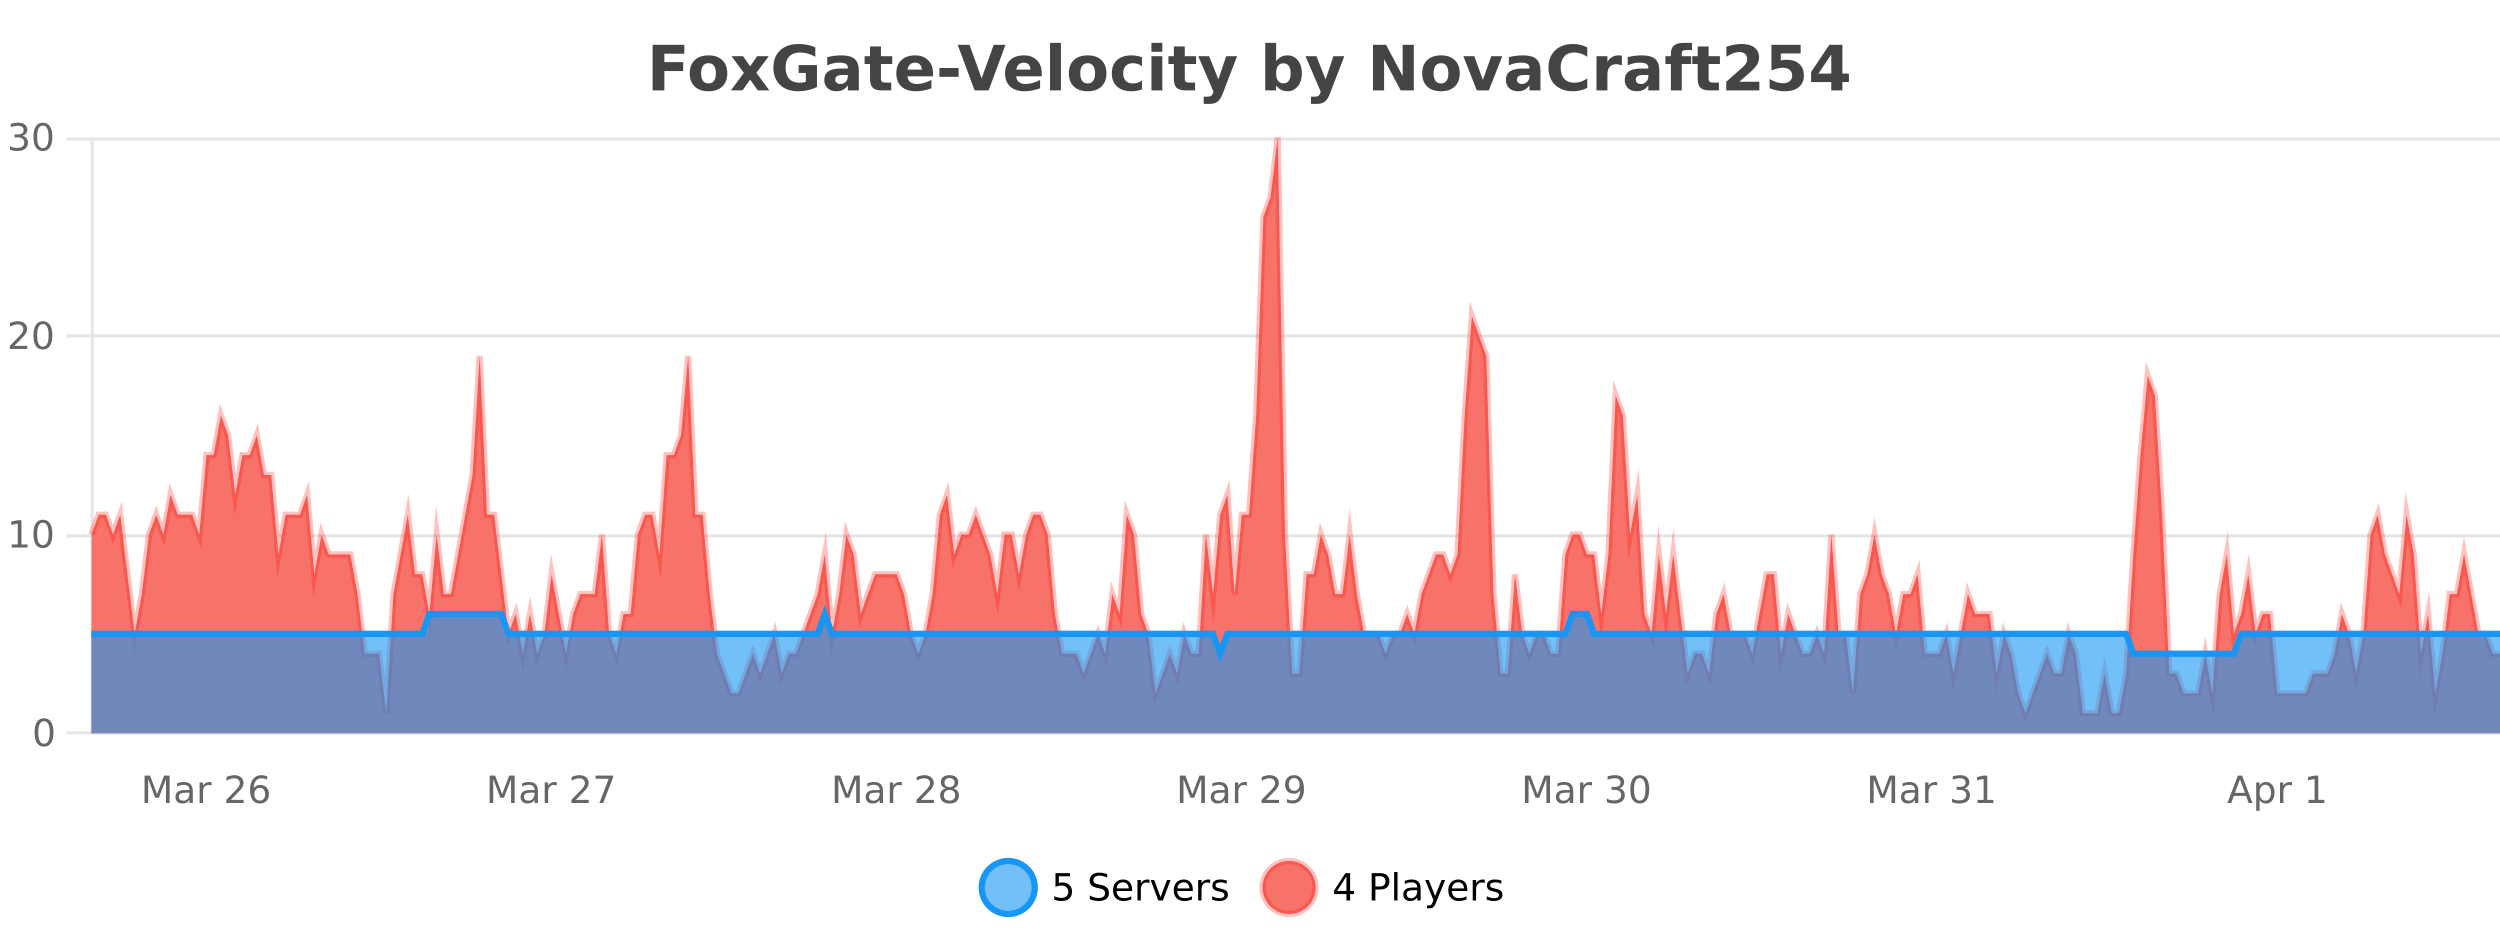 <?xml version="1.0" encoding="UTF-8"?>
<svg xmlns="http://www.w3.org/2000/svg" xmlns:xlink="http://www.w3.org/1999/xlink" width="800pt" height="300pt" viewBox="0 0 800 300" version="1.1">
<defs>
<clipPath id="clip1">
  <path d="M 285 263 L 360 263 L 360 300 L 285 300 Z M 285 263 "/>
</clipPath>
<clipPath id="clip2">
  <path d="M 375 263 L 450 263 L 450 300 L 375 300 Z M 375 263 "/>
</clipPath>
<clipPath id="clip3">
  <path d="M 29.27 44 L 800 44 L 800 234.602 L 29.27 234.602 Z M 29.27 44 "/>
</clipPath>
<clipPath id="clip4">
  <path d="M 28.27 43 L 800 43 L 800 235.602 L 28.27 235.602 Z M 28.27 43 "/>
</clipPath>
<clipPath id="clip5">
  <path d="M 29.27 196 L 800 196 L 800 234.602 L 29.27 234.602 Z M 29.27 196 "/>
</clipPath>
<clipPath id="clip6">
  <path d="M 28.27 168 L 800 168 L 800 235.602 L 28.27 235.602 Z M 28.27 168 "/>
</clipPath>
</defs>
<g id="surface2936821">
<rect x="0" y="0" width="800" height="300" style="fill:rgb(100%,100%,100%);fill-opacity:1;stroke:none;"/>
<path style="fill:none;stroke-width:1;stroke-linecap:butt;stroke-linejoin:miter;stroke:rgb(0%,0%,0%);stroke-opacity:0.098;stroke-miterlimit:10;" d="M 30 234.5 L 800 234.5 "/>
<path style="fill:none;stroke-width:1;stroke-linecap:butt;stroke-linejoin:miter;stroke:rgb(0%,0%,0%);stroke-opacity:0.098;stroke-miterlimit:10;" d="M 21.27 234.5 L 29 234.5 "/>
<path style="fill:none;stroke-width:1;stroke-linecap:butt;stroke-linejoin:miter;stroke:rgb(0%,0%,0%);stroke-opacity:0.098;stroke-miterlimit:10;" d="M 30 171.5 L 800 171.5 "/>
<path style="fill:none;stroke-width:1;stroke-linecap:butt;stroke-linejoin:miter;stroke:rgb(0%,0%,0%);stroke-opacity:0.098;stroke-miterlimit:10;" d="M 21.27 171.5 L 29 171.5 "/>
<path style="fill:none;stroke-width:1;stroke-linecap:butt;stroke-linejoin:miter;stroke:rgb(0%,0%,0%);stroke-opacity:0.098;stroke-miterlimit:10;" d="M 30 107.5 L 800 107.5 "/>
<path style="fill:none;stroke-width:1;stroke-linecap:butt;stroke-linejoin:miter;stroke:rgb(0%,0%,0%);stroke-opacity:0.098;stroke-miterlimit:10;" d="M 21.27 107.5 L 29 107.5 "/>
<path style="fill:none;stroke-width:1;stroke-linecap:butt;stroke-linejoin:miter;stroke:rgb(0%,0%,0%);stroke-opacity:0.098;stroke-miterlimit:10;" d="M 30 44.5 L 800 44.5 "/>
<path style="fill:none;stroke-width:1;stroke-linecap:butt;stroke-linejoin:miter;stroke:rgb(0%,0%,0%);stroke-opacity:0.098;stroke-miterlimit:10;" d="M 21.27 44.5 L 29 44.5 "/>
<path style=" stroke:none;fill-rule:nonzero;fill:rgb(9.02%,58.824%,95.294%);fill-opacity:0.6;" d="M 331.121 284 C 331.121 288.688 327.324 292.484 322.637 292.484 C 317.953 292.484 314.152 288.688 314.152 284 C 314.152 279.312 317.953 275.516 322.637 275.516 C 327.324 275.516 331.121 279.312 331.121 284 Z M 331.121 284 "/>
<g clip-path="url(#clip1)" clip-rule="nonzero">
<path style="fill:none;stroke-width:2;stroke-linecap:butt;stroke-linejoin:miter;stroke:rgb(9.02%,58.824%,95.294%);stroke-opacity:1;stroke-miterlimit:10;" d="M 331.121 284 C 331.121 288.688 327.324 292.484 322.637 292.484 C 317.953 292.484 314.152 288.688 314.152 284 C 314.152 279.312 317.953 275.516 322.637 275.516 C 327.324 275.516 331.121 279.312 331.121 284 Z M 331.121 284 "/>
</g>
<path style=" stroke:none;fill-rule:nonzero;fill:rgb(0%,0%,0%);fill-opacity:1;" d="M 337.75 279.406 L 342.391 279.406 L 342.391 280.406 L 338.828 280.406 L 338.828 282.547 C 339.004 282.484 339.176 282.445 339.344 282.422 C 339.52 282.391 339.691 282.375 339.859 282.375 C 340.836 282.375 341.613 282.648 342.188 283.188 C 342.758 283.719 343.047 284.438 343.047 285.344 C 343.047 286.293 342.75 287.027 342.156 287.547 C 341.57 288.07 340.75 288.328 339.688 288.328 C 339.312 288.328 338.93 288.297 338.547 288.234 C 338.172 288.172 337.781 288.078 337.375 287.953 L 337.375 286.766 C 337.727 286.953 338.094 287.094 338.469 287.188 C 338.844 287.281 339.238 287.328 339.656 287.328 C 340.332 287.328 340.867 287.152 341.266 286.797 C 341.66 286.445 341.859 285.961 341.859 285.344 C 341.859 284.742 341.66 284.262 341.266 283.906 C 340.867 283.555 340.332 283.375 339.656 283.375 C 339.344 283.375 339.023 283.414 338.703 283.484 C 338.391 283.547 338.07 283.652 337.75 283.797 Z M 354.32 279.688 L 354.32 280.844 C 353.871 280.637 353.445 280.48 353.039 280.375 C 352.641 280.262 352.262 280.203 351.898 280.203 C 351.25 280.203 350.75 280.328 350.398 280.578 C 350.055 280.828 349.883 281.188 349.883 281.656 C 349.883 282.043 349.996 282.336 350.227 282.531 C 350.453 282.73 350.898 282.887 351.555 283 L 352.258 283.156 C 353.141 283.324 353.793 283.621 354.211 284.047 C 354.637 284.465 354.852 285.027 354.852 285.734 C 354.852 286.59 354.562 287.234 353.992 287.672 C 353.43 288.109 352.594 288.328 351.492 288.328 C 351.086 288.328 350.648 288.281 350.18 288.188 C 349.711 288.094 349.227 287.953 348.727 287.766 L 348.727 286.547 C 349.203 286.82 349.672 287.023 350.133 287.156 C 350.602 287.293 351.055 287.359 351.492 287.359 C 352.168 287.359 352.688 287.23 353.055 286.969 C 353.43 286.699 353.617 286.32 353.617 285.828 C 353.617 285.402 353.48 285.07 353.211 284.828 C 352.949 284.578 352.516 284.398 351.914 284.281 L 351.195 284.141 C 350.309 283.965 349.668 283.688 349.273 283.312 C 348.887 282.938 348.695 282.418 348.695 281.75 C 348.695 280.969 348.965 280.359 349.508 279.922 C 350.047 279.477 350.797 279.25 351.758 279.25 C 352.172 279.25 352.59 279.289 353.008 279.359 C 353.434 279.434 353.871 279.543 354.32 279.688 Z M 362.266 284.609 L 362.266 285.125 L 357.297 285.125 C 357.348 285.875 357.57 286.445 357.969 286.828 C 358.375 287.215 358.93 287.406 359.641 287.406 C 360.055 287.406 360.457 287.359 360.844 287.266 C 361.238 287.164 361.629 287.008 362.016 286.797 L 362.016 287.828 C 361.617 287.984 361.219 288.105 360.812 288.188 C 360.406 288.281 359.992 288.328 359.578 288.328 C 358.535 288.328 357.707 288.027 357.094 287.422 C 356.477 286.809 356.172 285.98 356.172 284.938 C 356.172 283.867 356.461 283.016 357.047 282.391 C 357.629 281.758 358.41 281.438 359.391 281.438 C 360.273 281.438 360.973 281.727 361.484 282.297 C 362.004 282.859 362.266 283.633 362.266 284.609 Z M 361.188 284.281 C 361.176 283.699 361.008 283.23 360.688 282.875 C 360.363 282.523 359.938 282.344 359.406 282.344 C 358.801 282.344 358.316 282.516 357.953 282.859 C 357.598 283.203 357.395 283.684 357.344 284.297 Z M 367.836 282.594 C 367.711 282.531 367.574 282.484 367.43 282.453 C 367.293 282.414 367.137 282.391 366.961 282.391 C 366.355 282.391 365.887 282.59 365.555 282.984 C 365.23 283.383 365.07 283.953 365.07 284.703 L 365.07 288.156 L 363.992 288.156 L 363.992 281.594 L 365.07 281.594 L 365.07 282.609 C 365.297 282.215 365.594 281.922 365.961 281.734 C 366.324 281.539 366.766 281.438 367.289 281.438 C 367.359 281.438 367.438 281.445 367.523 281.453 C 367.617 281.465 367.715 281.48 367.82 281.5 Z M 368.195 281.594 L 369.336 281.594 L 371.383 287.094 L 373.445 281.594 L 374.586 281.594 L 372.117 288.156 L 370.648 288.156 Z M 381.688 284.609 L 381.688 285.125 L 376.719 285.125 C 376.77 285.875 376.992 286.445 377.391 286.828 C 377.797 287.215 378.352 287.406 379.062 287.406 C 379.477 287.406 379.879 287.359 380.266 287.266 C 380.66 287.164 381.051 287.008 381.438 286.797 L 381.438 287.828 C 381.039 287.984 380.641 288.105 380.234 288.188 C 379.828 288.281 379.414 288.328 379 288.328 C 377.957 288.328 377.129 288.027 376.516 287.422 C 375.898 286.809 375.594 285.98 375.594 284.938 C 375.594 283.867 375.883 283.016 376.469 282.391 C 377.051 281.758 377.832 281.438 378.812 281.438 C 379.695 281.438 380.395 281.727 380.906 282.297 C 381.426 282.859 381.688 283.633 381.688 284.609 Z M 380.609 284.281 C 380.598 283.699 380.43 283.23 380.109 282.875 C 379.785 282.523 379.359 282.344 378.828 282.344 C 378.223 282.344 377.738 282.516 377.375 282.859 C 377.02 283.203 376.816 283.684 376.766 284.297 Z M 387.258 282.594 C 387.133 282.531 386.996 282.484 386.852 282.453 C 386.715 282.414 386.559 282.391 386.383 282.391 C 385.777 282.391 385.309 282.59 384.977 282.984 C 384.652 283.383 384.492 283.953 384.492 284.703 L 384.492 288.156 L 383.414 288.156 L 383.414 281.594 L 384.492 281.594 L 384.492 282.609 C 384.719 282.215 385.016 281.922 385.383 281.734 C 385.746 281.539 386.188 281.438 386.711 281.438 C 386.781 281.438 386.859 281.445 386.945 281.453 C 387.039 281.465 387.137 281.48 387.242 281.5 Z M 392.562 281.781 L 392.562 282.812 C 392.258 282.656 391.941 282.543 391.609 282.469 C 391.285 282.387 390.945 282.344 390.594 282.344 C 390.062 282.344 389.66 282.43 389.391 282.594 C 389.117 282.75 388.984 282.996 388.984 283.328 C 388.984 283.578 389.078 283.777 389.266 283.922 C 389.461 284.059 389.852 284.188 390.438 284.312 L 390.797 284.406 C 391.566 284.562 392.113 284.793 392.438 285.094 C 392.758 285.398 392.922 285.812 392.922 286.344 C 392.922 286.961 392.676 287.445 392.188 287.797 C 391.707 288.152 391.047 288.328 390.203 288.328 C 389.848 288.328 389.477 288.289 389.094 288.219 C 388.719 288.156 388.32 288.059 387.906 287.922 L 387.906 286.797 C 388.301 287.008 388.691 287.164 389.078 287.266 C 389.461 287.371 389.848 287.422 390.234 287.422 C 390.734 287.422 391.117 287.34 391.391 287.172 C 391.672 286.996 391.812 286.746 391.812 286.422 C 391.812 286.133 391.711 285.906 391.516 285.75 C 391.316 285.594 390.883 285.445 390.219 285.297 L 389.844 285.219 C 389.176 285.074 388.691 284.855 388.391 284.562 C 388.098 284.273 387.953 283.875 387.953 283.375 C 387.953 282.75 388.172 282.273 388.609 281.938 C 389.047 281.605 389.664 281.438 390.469 281.438 C 390.863 281.438 391.238 281.469 391.594 281.531 C 391.945 281.586 392.27 281.668 392.562 281.781 Z M 332.637 277.016 "/>
<path style=" stroke:none;fill-rule:nonzero;fill:rgb(96.863%,44.706%,40.784%);fill-opacity:1;" d="M 420.988 284 C 420.988 288.688 417.191 292.484 412.504 292.484 C 407.82 292.484 404.02 288.688 404.02 284 C 404.02 279.312 407.82 275.516 412.504 275.516 C 417.191 275.516 420.988 279.312 420.988 284 Z M 420.988 284 "/>
<g clip-path="url(#clip2)" clip-rule="nonzero">
<path style="fill:none;stroke-width:2;stroke-linecap:butt;stroke-linejoin:miter;stroke:rgb(100%,4.706%,0%);stroke-opacity:0.247;stroke-miterlimit:10;" d="M 420.988 284 C 420.988 288.688 417.191 292.484 412.504 292.484 C 407.82 292.484 404.02 288.688 404.02 284 C 404.02 279.312 407.82 275.516 412.504 275.516 C 417.191 275.516 420.988 279.312 420.988 284 Z M 420.988 284 "/>
</g>
<path style=" stroke:none;fill-rule:nonzero;fill:rgb(0%,0%,0%);fill-opacity:1;" d="M 430.852 280.438 L 427.867 285.109 L 430.852 285.109 Z M 430.539 279.406 L 432.039 279.406 L 432.039 285.109 L 433.289 285.109 L 433.289 286.094 L 432.039 286.094 L 432.039 288.156 L 430.852 288.156 L 430.852 286.094 L 426.914 286.094 L 426.914 284.953 Z M 440.125 280.375 L 440.125 283.672 L 441.609 283.672 C 442.16 283.672 442.586 283.531 442.891 283.25 C 443.191 282.961 443.344 282.547 443.344 282.016 C 443.344 281.496 443.191 281.094 442.891 280.812 C 442.586 280.523 442.16 280.375 441.609 280.375 Z M 438.938 279.406 L 441.609 279.406 C 442.598 279.406 443.344 279.633 443.844 280.078 C 444.344 280.516 444.594 281.164 444.594 282.016 C 444.594 282.883 444.344 283.539 443.844 283.984 C 443.344 284.422 442.598 284.641 441.609 284.641 L 440.125 284.641 L 440.125 288.156 L 438.938 288.156 Z M 446.129 279.031 L 447.207 279.031 L 447.207 288.156 L 446.129 288.156 Z M 452.445 284.859 C 451.578 284.859 450.977 284.961 450.633 285.156 C 450.297 285.355 450.133 285.695 450.133 286.172 C 450.133 286.559 450.258 286.867 450.508 287.094 C 450.766 287.312 451.109 287.422 451.539 287.422 C 452.141 287.422 452.621 287.215 452.977 286.797 C 453.34 286.371 453.523 285.805 453.523 285.094 L 453.523 284.859 Z M 454.602 284.406 L 454.602 288.156 L 453.523 288.156 L 453.523 287.156 C 453.273 287.555 452.965 287.852 452.602 288.047 C 452.234 288.234 451.789 288.328 451.258 288.328 C 450.578 288.328 450.043 288.141 449.648 287.766 C 449.25 287.383 449.055 286.875 449.055 286.25 C 449.055 285.512 449.297 284.953 449.789 284.578 C 450.289 284.203 451.027 284.016 452.008 284.016 L 453.523 284.016 L 453.523 283.906 C 453.523 283.406 453.355 283.023 453.023 282.75 C 452.699 282.48 452.246 282.344 451.664 282.344 C 451.289 282.344 450.918 282.391 450.555 282.484 C 450.199 282.578 449.859 282.715 449.539 282.891 L 449.539 281.891 C 449.934 281.734 450.312 281.621 450.68 281.547 C 451.055 281.477 451.418 281.438 451.773 281.438 C 452.719 281.438 453.43 281.684 453.898 282.172 C 454.367 282.664 454.602 283.406 454.602 284.406 Z M 459.551 288.766 C 459.246 289.547 458.949 290.055 458.66 290.297 C 458.367 290.535 457.98 290.656 457.504 290.656 L 456.645 290.656 L 456.645 289.75 L 457.27 289.75 C 457.57 289.75 457.801 289.676 457.957 289.531 C 458.121 289.395 458.305 289.066 458.504 288.547 L 458.707 288.047 L 456.051 281.594 L 457.191 281.594 L 459.238 286.719 L 461.301 281.594 L 462.441 281.594 Z M 469.543 284.609 L 469.543 285.125 L 464.574 285.125 C 464.625 285.875 464.848 286.445 465.246 286.828 C 465.652 287.215 466.207 287.406 466.918 287.406 C 467.332 287.406 467.734 287.359 468.121 287.266 C 468.516 287.164 468.906 287.008 469.293 286.797 L 469.293 287.828 C 468.895 287.984 468.496 288.105 468.09 288.188 C 467.684 288.281 467.27 288.328 466.855 288.328 C 465.812 288.328 464.984 288.027 464.371 287.422 C 463.754 286.809 463.449 285.98 463.449 284.938 C 463.449 283.867 463.738 283.016 464.324 282.391 C 464.906 281.758 465.688 281.438 466.668 281.438 C 467.551 281.438 468.25 281.727 468.762 282.297 C 469.281 282.859 469.543 283.633 469.543 284.609 Z M 468.465 284.281 C 468.453 283.699 468.285 283.23 467.965 282.875 C 467.641 282.523 467.215 282.344 466.684 282.344 C 466.078 282.344 465.594 282.516 465.23 282.859 C 464.875 283.203 464.672 283.684 464.621 284.297 Z M 475.113 282.594 C 474.988 282.531 474.852 282.484 474.707 282.453 C 474.57 282.414 474.414 282.391 474.238 282.391 C 473.633 282.391 473.164 282.59 472.832 282.984 C 472.508 283.383 472.348 283.953 472.348 284.703 L 472.348 288.156 L 471.27 288.156 L 471.27 281.594 L 472.348 281.594 L 472.348 282.609 C 472.574 282.215 472.871 281.922 473.238 281.734 C 473.602 281.539 474.043 281.438 474.566 281.438 C 474.637 281.438 474.715 281.445 474.801 281.453 C 474.895 281.465 474.992 281.48 475.098 281.5 Z M 480.422 281.781 L 480.422 282.812 C 480.117 282.656 479.801 282.543 479.469 282.469 C 479.145 282.387 478.805 282.344 478.453 282.344 C 477.922 282.344 477.52 282.43 477.25 282.594 C 476.977 282.75 476.844 282.996 476.844 283.328 C 476.844 283.578 476.938 283.777 477.125 283.922 C 477.32 284.059 477.711 284.188 478.297 284.312 L 478.656 284.406 C 479.426 284.562 479.973 284.793 480.297 285.094 C 480.617 285.398 480.781 285.812 480.781 286.344 C 480.781 286.961 480.535 287.445 480.047 287.797 C 479.566 288.152 478.906 288.328 478.062 288.328 C 477.707 288.328 477.336 288.289 476.953 288.219 C 476.578 288.156 476.18 288.059 475.766 287.922 L 475.766 286.797 C 476.16 287.008 476.551 287.164 476.938 287.266 C 477.32 287.371 477.707 287.422 478.094 287.422 C 478.594 287.422 478.977 287.34 479.25 287.172 C 479.531 286.996 479.672 286.746 479.672 286.422 C 479.672 286.133 479.57 285.906 479.375 285.75 C 479.176 285.594 478.742 285.445 478.078 285.297 L 477.703 285.219 C 477.035 285.074 476.551 284.855 476.25 284.562 C 475.957 284.273 475.812 283.875 475.812 283.375 C 475.812 282.75 476.031 282.273 476.469 281.938 C 476.906 281.605 477.523 281.438 478.328 281.438 C 478.723 281.438 479.098 281.469 479.453 281.531 C 479.805 281.586 480.129 281.668 480.422 281.781 Z M 422.504 277.016 "/>
<path style=" stroke:none;fill-rule:nonzero;fill:rgb(26.667%,26.667%,26.667%);fill-opacity:1;" d="M 208.844 14.344 L 218.984 14.344 L 218.984 17.188 L 212.594 17.188 L 212.594 19.891 L 218.609 19.891 L 218.609 22.734 L 212.594 22.734 L 212.594 28.922 L 208.844 28.922 Z M 226.742 20.219 C 225.961 20.219 225.367 20.5 224.961 21.062 C 224.555 21.617 224.352 22.418 224.352 23.469 C 224.352 24.512 224.555 25.312 224.961 25.875 C 225.367 26.43 225.961 26.703 226.742 26.703 C 227.5 26.703 228.078 26.43 228.477 25.875 C 228.883 25.312 229.086 24.512 229.086 23.469 C 229.086 22.418 228.883 21.617 228.477 21.062 C 228.078 20.5 227.5 20.219 226.742 20.219 Z M 226.742 17.719 C 228.617 17.719 230.078 18.23 231.133 19.25 C 232.195 20.262 232.727 21.668 232.727 23.469 C 232.727 25.262 232.195 26.668 231.133 27.688 C 230.078 28.699 228.617 29.203 226.742 29.203 C 224.844 29.203 223.367 28.699 222.305 27.688 C 221.242 26.668 220.711 25.262 220.711 23.469 C 220.711 21.668 221.242 20.262 222.305 19.25 C 223.367 18.23 224.844 17.719 226.742 17.719 Z M 238.031 23.328 L 234.094 17.984 L 237.797 17.984 L 240.031 21.219 L 242.297 17.984 L 246 17.984 L 242.047 23.312 L 246.188 28.922 L 242.484 28.922 L 240.031 25.469 L 237.594 28.922 L 233.891 28.922 Z M 261.43 27.844 C 260.492 28.293 259.516 28.633 258.508 28.859 C 257.508 29.086 256.465 29.203 255.383 29.203 C 252.953 29.203 251.031 28.527 249.617 27.172 C 248.199 25.809 247.492 23.965 247.492 21.641 C 247.492 19.297 248.211 17.453 249.648 16.109 C 251.094 14.758 253.078 14.078 255.602 14.078 C 256.57 14.078 257.496 14.172 258.383 14.359 C 259.266 14.539 260.105 14.805 260.898 15.156 L 260.898 18.172 C 260.086 17.715 259.273 17.371 258.461 17.141 C 257.656 16.914 256.855 16.797 256.055 16.797 C 254.555 16.797 253.398 17.219 252.586 18.062 C 251.781 18.898 251.383 20.09 251.383 21.641 C 251.383 23.184 251.773 24.375 252.555 25.219 C 253.336 26.062 254.445 26.484 255.883 26.484 C 256.266 26.484 256.625 26.461 256.961 26.406 C 257.305 26.355 257.605 26.277 257.867 26.172 L 257.867 23.344 L 255.57 23.344 L 255.57 20.828 L 261.43 20.828 Z M 269.484 24 C 268.754 24 268.207 24.125 267.844 24.375 C 267.477 24.617 267.297 24.98 267.297 25.469 C 267.297 25.906 267.441 26.25 267.734 26.5 C 268.035 26.75 268.445 26.875 268.969 26.875 C 269.625 26.875 270.176 26.641 270.625 26.172 C 271.082 25.703 271.312 25.117 271.312 24.406 L 271.312 24 Z M 274.828 22.688 L 274.828 28.922 L 271.312 28.922 L 271.312 27.297 C 270.844 27.965 270.312 28.449 269.719 28.75 C 269.133 29.051 268.422 29.203 267.578 29.203 C 266.453 29.203 265.535 28.875 264.828 28.219 C 264.117 27.555 263.766 26.695 263.766 25.641 C 263.766 24.359 264.203 23.422 265.078 22.828 C 265.961 22.227 267.352 21.922 269.25 21.922 L 271.312 21.922 L 271.312 21.641 C 271.312 21.09 271.094 20.688 270.656 20.438 C 270.219 20.18 269.535 20.047 268.609 20.047 C 267.859 20.047 267.16 20.125 266.516 20.281 C 265.867 20.43 265.27 20.648 264.719 20.938 L 264.719 18.281 C 265.469 18.094 266.219 17.953 266.969 17.859 C 267.727 17.766 268.488 17.719 269.25 17.719 C 271.219 17.719 272.641 18.109 273.516 18.891 C 274.391 19.664 274.828 20.93 274.828 22.688 Z M 281.906 14.875 L 281.906 17.984 L 285.516 17.984 L 285.516 20.484 L 281.906 20.484 L 281.906 25.125 C 281.906 25.637 282.004 25.98 282.203 26.156 C 282.41 26.336 282.812 26.422 283.406 26.422 L 285.203 26.422 L 285.203 28.922 L 282.203 28.922 C 280.828 28.922 279.848 28.637 279.266 28.062 C 278.691 27.48 278.406 26.5 278.406 25.125 L 278.406 20.484 L 276.672 20.484 L 276.672 17.984 L 278.406 17.984 L 278.406 14.875 Z M 298.559 23.422 L 298.559 24.422 L 290.387 24.422 C 290.469 25.246 290.766 25.859 291.277 26.266 C 291.785 26.672 292.496 26.875 293.402 26.875 C 294.141 26.875 294.895 26.766 295.668 26.547 C 296.438 26.328 297.23 26 298.043 25.562 L 298.043 28.25 C 297.219 28.562 296.391 28.797 295.559 28.953 C 294.734 29.117 293.91 29.203 293.09 29.203 C 291.109 29.203 289.566 28.703 288.465 27.703 C 287.371 26.695 286.824 25.281 286.824 23.469 C 286.824 21.68 287.359 20.273 288.434 19.25 C 289.516 18.23 291 17.719 292.887 17.719 C 294.605 17.719 295.98 18.242 297.012 19.281 C 298.043 20.312 298.559 21.695 298.559 23.422 Z M 294.965 22.266 C 294.965 21.602 294.77 21.062 294.387 20.656 C 294 20.25 293.496 20.047 292.871 20.047 C 292.191 20.047 291.641 20.242 291.215 20.625 C 290.797 21 290.535 21.547 290.434 22.266 Z M 300.609 21.75 L 306.75 21.75 L 306.75 24.578 L 300.609 24.578 Z M 306.469 14.344 L 310.25 14.344 L 314.125 25.109 L 317.984 14.344 L 321.75 14.344 L 316.359 28.922 L 311.875 28.922 Z M 333.352 23.422 L 333.352 24.422 L 325.18 24.422 C 325.262 25.246 325.559 25.859 326.07 26.266 C 326.578 26.672 327.289 26.875 328.195 26.875 C 328.934 26.875 329.688 26.766 330.461 26.547 C 331.23 26.328 332.023 26 332.836 25.562 L 332.836 28.25 C 332.012 28.562 331.184 28.797 330.352 28.953 C 329.527 29.117 328.703 29.203 327.883 29.203 C 325.902 29.203 324.359 28.703 323.258 27.703 C 322.164 26.695 321.617 25.281 321.617 23.469 C 321.617 21.68 322.152 20.273 323.227 19.25 C 324.309 18.23 325.793 17.719 327.68 17.719 C 329.398 17.719 330.773 18.242 331.805 19.281 C 332.836 20.312 333.352 21.695 333.352 23.422 Z M 329.758 22.266 C 329.758 21.602 329.562 21.062 329.18 20.656 C 328.793 20.25 328.289 20.047 327.664 20.047 C 326.984 20.047 326.434 20.242 326.008 20.625 C 325.59 21 325.328 21.547 325.227 22.266 Z M 336.012 13.719 L 339.496 13.719 L 339.496 28.922 L 336.012 28.922 Z M 348.07 20.219 C 347.289 20.219 346.695 20.5 346.289 21.062 C 345.883 21.617 345.68 22.418 345.68 23.469 C 345.68 24.512 345.883 25.312 346.289 25.875 C 346.695 26.43 347.289 26.703 348.07 26.703 C 348.828 26.703 349.406 26.43 349.805 25.875 C 350.211 25.312 350.414 24.512 350.414 23.469 C 350.414 22.418 350.211 21.617 349.805 21.062 C 349.406 20.5 348.828 20.219 348.07 20.219 Z M 348.07 17.719 C 349.945 17.719 351.406 18.23 352.461 19.25 C 353.523 20.262 354.055 21.668 354.055 23.469 C 354.055 25.262 353.523 26.668 352.461 27.688 C 351.406 28.699 349.945 29.203 348.07 29.203 C 346.172 29.203 344.695 28.699 343.633 27.688 C 342.57 26.668 342.039 25.262 342.039 23.469 C 342.039 21.668 342.57 20.262 343.633 19.25 C 344.695 18.23 346.172 17.719 348.07 17.719 Z M 365.438 18.328 L 365.438 21.172 C 364.969 20.852 364.492 20.609 364.016 20.453 C 363.535 20.297 363.035 20.219 362.516 20.219 C 361.547 20.219 360.785 20.508 360.234 21.078 C 359.691 21.641 359.422 22.438 359.422 23.469 C 359.422 24.492 359.691 25.289 360.234 25.859 C 360.785 26.422 361.547 26.703 362.516 26.703 C 363.066 26.703 363.586 26.625 364.078 26.469 C 364.566 26.305 365.02 26.059 365.438 25.734 L 365.438 28.594 C 364.895 28.805 364.344 28.953 363.781 29.047 C 363.219 29.148 362.648 29.203 362.078 29.203 C 360.109 29.203 358.566 28.699 357.453 27.688 C 356.336 26.68 355.781 25.273 355.781 23.469 C 355.781 21.656 356.336 20.246 357.453 19.234 C 358.566 18.227 360.109 17.719 362.078 17.719 C 362.648 17.719 363.211 17.773 363.766 17.875 C 364.328 17.969 364.883 18.121 365.438 18.328 Z M 368.461 17.984 L 371.945 17.984 L 371.945 28.922 L 368.461 28.922 Z M 368.461 13.719 L 371.945 13.719 L 371.945 16.578 L 368.461 16.578 Z M 379.133 14.875 L 379.133 17.984 L 382.742 17.984 L 382.742 20.484 L 379.133 20.484 L 379.133 25.125 C 379.133 25.637 379.23 25.98 379.43 26.156 C 379.637 26.336 380.039 26.422 380.633 26.422 L 382.43 26.422 L 382.43 28.922 L 379.43 28.922 C 378.055 28.922 377.074 28.637 376.492 28.062 C 375.918 27.48 375.633 26.5 375.633 25.125 L 375.633 20.484 L 373.898 20.484 L 373.898 17.984 L 375.633 17.984 L 375.633 14.875 Z M 383.441 17.984 L 386.926 17.984 L 389.879 25.406 L 392.379 17.984 L 395.863 17.984 L 391.27 29.953 C 390.809 31.172 390.27 32.02 389.645 32.5 C 389.027 32.988 388.223 33.234 387.223 33.234 L 385.191 33.234 L 385.191 30.938 L 386.285 30.938 C 386.879 30.938 387.309 30.844 387.582 30.656 C 387.852 30.469 388.059 30.129 388.207 29.641 L 388.316 29.344 Z M 410.691 26.672 C 411.441 26.672 412.012 26.402 412.41 25.859 C 412.805 25.309 413.004 24.512 413.004 23.469 C 413.004 22.43 412.805 21.637 412.41 21.094 C 412.012 20.543 411.441 20.266 410.691 20.266 C 409.941 20.266 409.363 20.543 408.957 21.094 C 408.559 21.637 408.363 22.43 408.363 23.469 C 408.363 24.5 408.559 25.293 408.957 25.844 C 409.363 26.398 409.941 26.672 410.691 26.672 Z M 408.363 19.578 C 408.852 18.945 409.387 18.477 409.973 18.172 C 410.555 17.871 411.227 17.719 411.988 17.719 C 413.34 17.719 414.449 18.258 415.316 19.328 C 416.18 20.402 416.613 21.781 416.613 23.469 C 416.613 25.148 416.18 26.523 415.316 27.594 C 414.449 28.668 413.34 29.203 411.988 29.203 C 411.227 29.203 410.555 29.051 409.973 28.75 C 409.387 28.449 408.852 27.98 408.363 27.344 L 408.363 28.922 L 404.879 28.922 L 404.879 13.719 L 408.363 13.719 Z M 417.758 17.984 L 421.242 17.984 L 424.195 25.406 L 426.695 17.984 L 430.18 17.984 L 425.586 29.953 C 425.125 31.172 424.586 32.02 423.961 32.5 C 423.344 32.988 422.539 33.234 421.539 33.234 L 419.508 33.234 L 419.508 30.938 L 420.602 30.938 C 421.195 30.938 421.625 30.844 421.898 30.656 C 422.168 30.469 422.375 30.129 422.523 29.641 L 422.633 29.344 Z M 439.352 14.344 L 443.539 14.344 L 448.852 24.344 L 448.852 14.344 L 452.414 14.344 L 452.414 28.922 L 448.211 28.922 L 442.914 18.922 L 442.914 28.922 L 439.352 28.922 Z M 461.137 20.219 C 460.355 20.219 459.762 20.5 459.355 21.062 C 458.949 21.617 458.746 22.418 458.746 23.469 C 458.746 24.512 458.949 25.312 459.355 25.875 C 459.762 26.43 460.355 26.703 461.137 26.703 C 461.895 26.703 462.473 26.43 462.871 25.875 C 463.277 25.312 463.48 24.512 463.48 23.469 C 463.48 22.418 463.277 21.617 462.871 21.062 C 462.473 20.5 461.895 20.219 461.137 20.219 Z M 461.137 17.719 C 463.012 17.719 464.473 18.23 465.527 19.25 C 466.59 20.262 467.121 21.668 467.121 23.469 C 467.121 25.262 466.59 26.668 465.527 27.688 C 464.473 28.699 463.012 29.203 461.137 29.203 C 459.238 29.203 457.762 28.699 456.699 27.688 C 455.637 26.668 455.105 25.262 455.105 23.469 C 455.105 21.668 455.637 20.262 456.699 19.25 C 457.762 18.23 459.238 17.719 461.137 17.719 Z M 468.281 17.984 L 471.781 17.984 L 474.516 25.547 L 477.219 17.984 L 480.734 17.984 L 476.422 28.922 L 472.578 28.922 Z M 487.602 24 C 486.871 24 486.324 24.125 485.961 24.375 C 485.594 24.617 485.414 24.98 485.414 25.469 C 485.414 25.906 485.559 26.25 485.852 26.5 C 486.152 26.75 486.562 26.875 487.086 26.875 C 487.742 26.875 488.293 26.641 488.742 26.172 C 489.199 25.703 489.43 25.117 489.43 24.406 L 489.43 24 Z M 492.945 22.688 L 492.945 28.922 L 489.43 28.922 L 489.43 27.297 C 488.961 27.965 488.43 28.449 487.836 28.75 C 487.25 29.051 486.539 29.203 485.695 29.203 C 484.57 29.203 483.652 28.875 482.945 28.219 C 482.234 27.555 481.883 26.695 481.883 25.641 C 481.883 24.359 482.32 23.422 483.195 22.828 C 484.078 22.227 485.469 21.922 487.367 21.922 L 489.43 21.922 L 489.43 21.641 C 489.43 21.09 489.211 20.688 488.773 20.438 C 488.336 20.18 487.652 20.047 486.727 20.047 C 485.977 20.047 485.277 20.125 484.633 20.281 C 483.984 20.43 483.387 20.648 482.836 20.938 L 482.836 18.281 C 483.586 18.094 484.336 17.953 485.086 17.859 C 485.844 17.766 486.605 17.719 487.367 17.719 C 489.336 17.719 490.758 18.109 491.633 18.891 C 492.508 19.664 492.945 20.93 492.945 22.688 Z M 507.926 28.125 C 507.227 28.48 506.504 28.746 505.754 28.922 C 505.012 29.109 504.23 29.203 503.41 29.203 C 500.98 29.203 499.059 28.527 497.645 27.172 C 496.227 25.809 495.52 23.965 495.52 21.641 C 495.52 19.32 496.227 17.48 497.645 16.125 C 499.059 14.762 500.98 14.078 503.41 14.078 C 504.23 14.078 505.012 14.172 505.754 14.359 C 506.504 14.539 507.227 14.805 507.926 15.156 L 507.926 18.172 C 507.227 17.703 506.539 17.359 505.863 17.141 C 505.184 16.914 504.473 16.797 503.723 16.797 C 502.379 16.797 501.32 17.23 500.551 18.094 C 499.789 18.949 499.41 20.133 499.41 21.641 C 499.41 23.152 499.789 24.34 500.551 25.203 C 501.32 26.059 502.379 26.484 503.723 26.484 C 504.473 26.484 505.184 26.375 505.863 26.156 C 506.539 25.93 507.227 25.578 507.926 25.109 Z M 519.008 20.969 C 518.695 20.824 518.387 20.719 518.086 20.656 C 517.781 20.586 517.48 20.547 517.18 20.547 C 516.273 20.547 515.574 20.836 515.086 21.406 C 514.605 21.98 514.367 22.805 514.367 23.875 L 514.367 28.922 L 510.883 28.922 L 510.883 17.984 L 514.367 17.984 L 514.367 19.781 C 514.812 19.062 515.328 18.543 515.914 18.219 C 516.496 17.887 517.195 17.719 518.008 17.719 C 518.133 17.719 518.262 17.727 518.398 17.734 C 518.531 17.746 518.73 17.766 518.992 17.797 Z M 525.641 24 C 524.91 24 524.363 24.125 524 24.375 C 523.633 24.617 523.453 24.98 523.453 25.469 C 523.453 25.906 523.598 26.25 523.891 26.5 C 524.191 26.75 524.602 26.875 525.125 26.875 C 525.781 26.875 526.332 26.641 526.781 26.172 C 527.238 25.703 527.469 25.117 527.469 24.406 L 527.469 24 Z M 530.984 22.688 L 530.984 28.922 L 527.469 28.922 L 527.469 27.297 C 527 27.965 526.469 28.449 525.875 28.75 C 525.289 29.051 524.578 29.203 523.734 29.203 C 522.609 29.203 521.691 28.875 520.984 28.219 C 520.273 27.555 519.922 26.695 519.922 25.641 C 519.922 24.359 520.359 23.422 521.234 22.828 C 522.117 22.227 523.508 21.922 525.406 21.922 L 527.469 21.922 L 527.469 21.641 C 527.469 21.09 527.25 20.688 526.812 20.438 C 526.375 20.18 525.691 20.047 524.766 20.047 C 524.016 20.047 523.316 20.125 522.672 20.281 C 522.023 20.43 521.426 20.648 520.875 20.938 L 520.875 18.281 C 521.625 18.094 522.375 17.953 523.125 17.859 C 523.883 17.766 524.645 17.719 525.406 17.719 C 527.375 17.719 528.797 18.109 529.672 18.891 C 530.547 19.664 530.984 20.93 530.984 22.688 Z M 541.43 13.719 L 541.43 16.016 L 539.492 16.016 C 539 16.016 538.656 16.109 538.461 16.297 C 538.262 16.477 538.164 16.781 538.164 17.219 L 538.164 17.984 L 541.164 17.984 L 541.164 20.484 L 538.164 20.484 L 538.164 28.922 L 534.68 28.922 L 534.68 20.484 L 532.93 20.484 L 532.93 17.984 L 534.68 17.984 L 534.68 17.219 C 534.68 16.031 535.008 15.152 535.664 14.578 C 536.328 14.008 537.359 13.719 538.758 13.719 Z M 546.758 14.875 L 546.758 17.984 L 550.367 17.984 L 550.367 20.484 L 546.758 20.484 L 546.758 25.125 C 546.758 25.637 546.855 25.98 547.055 26.156 C 547.262 26.336 547.664 26.422 548.258 26.422 L 550.055 26.422 L 550.055 28.922 L 547.055 28.922 C 545.68 28.922 544.699 28.637 544.117 28.062 C 543.543 27.48 543.258 26.5 543.258 25.125 L 543.258 20.484 L 541.523 20.484 L 541.523 17.984 L 543.258 17.984 L 543.258 14.875 Z M 556.586 26.156 L 562.992 26.156 L 562.992 28.922 L 552.398 28.922 L 552.398 26.156 L 557.727 21.453 C 558.203 21.027 558.555 20.609 558.773 20.203 C 559 19.789 559.117 19.359 559.117 18.922 C 559.117 18.234 558.887 17.684 558.43 17.266 C 557.969 16.852 557.359 16.641 556.602 16.641 C 556.016 16.641 555.375 16.766 554.68 17.016 C 553.98 17.266 553.234 17.641 552.445 18.141 L 552.445 14.938 C 553.289 14.656 554.121 14.445 554.945 14.297 C 555.777 14.152 556.59 14.078 557.383 14.078 C 559.133 14.078 560.484 14.465 561.445 15.234 C 562.414 15.996 562.898 17.062 562.898 18.438 C 562.898 19.242 562.688 19.984 562.273 20.672 C 561.867 21.352 561.008 22.266 559.695 23.422 Z M 566.859 14.344 L 576.203 14.344 L 576.203 17.109 L 569.859 17.109 L 569.859 19.359 C 570.141 19.289 570.426 19.23 570.719 19.188 C 571.008 19.137 571.312 19.109 571.625 19.109 C 573.395 19.109 574.773 19.559 575.766 20.453 C 576.754 21.34 577.25 22.578 577.25 24.172 C 577.25 25.746 576.707 26.98 575.625 27.875 C 574.551 28.762 573.062 29.203 571.156 29.203 C 570.32 29.203 569.5 29.117 568.688 28.953 C 567.883 28.797 567.082 28.559 566.281 28.234 L 566.281 25.281 C 567.07 25.742 567.82 26.086 568.531 26.312 C 569.25 26.531 569.926 26.641 570.562 26.641 C 571.469 26.641 572.18 26.422 572.703 25.984 C 573.234 25.539 573.5 24.934 573.5 24.172 C 573.5 23.402 573.234 22.797 572.703 22.359 C 572.18 21.914 571.469 21.688 570.562 21.688 C 570.02 21.688 569.441 21.762 568.828 21.906 C 568.211 22.043 567.555 22.258 566.859 22.547 Z M 586.008 17.438 L 581.898 23.547 L 586.008 23.547 Z M 585.383 14.344 L 589.57 14.344 L 589.57 23.547 L 591.648 23.547 L 591.648 26.266 L 589.57 26.266 L 589.57 28.922 L 586.008 28.922 L 586.008 26.266 L 579.555 26.266 L 579.555 23.047 Z M 207 10.359 "/>
<path style="fill:none;stroke-width:1;stroke-linecap:butt;stroke-linejoin:miter;stroke:rgb(0%,0%,0%);stroke-opacity:0.098;stroke-miterlimit:10;" d="M 29 234.5 L 801 234.5 "/>
<path style=" stroke:none;fill-rule:nonzero;fill:rgb(40%,40%,40%);fill-opacity:1;" d="M 46.254 248.203 L 48.02 248.203 L 50.254 254.156 L 52.504 248.203 L 54.27 248.203 L 54.27 256.953 L 53.113 256.953 L 53.113 249.266 L 50.848 255.266 L 49.66 255.266 L 47.41 249.266 L 47.41 256.953 L 46.254 256.953 Z M 59.547 253.656 C 58.68 253.656 58.078 253.758 57.734 253.953 C 57.398 254.152 57.234 254.492 57.234 254.969 C 57.234 255.355 57.359 255.664 57.609 255.891 C 57.867 256.109 58.211 256.219 58.641 256.219 C 59.242 256.219 59.723 256.012 60.078 255.594 C 60.441 255.168 60.625 254.602 60.625 253.891 L 60.625 253.656 Z M 61.703 253.203 L 61.703 256.953 L 60.625 256.953 L 60.625 255.953 C 60.375 256.352 60.066 256.648 59.703 256.844 C 59.336 257.031 58.891 257.125 58.359 257.125 C 57.68 257.125 57.145 256.938 56.75 256.562 C 56.352 256.18 56.156 255.672 56.156 255.047 C 56.156 254.309 56.398 253.75 56.891 253.375 C 57.391 253 58.129 252.812 59.109 252.812 L 60.625 252.812 L 60.625 252.703 C 60.625 252.203 60.457 251.82 60.125 251.547 C 59.801 251.277 59.348 251.141 58.766 251.141 C 58.391 251.141 58.02 251.188 57.656 251.281 C 57.301 251.375 56.961 251.512 56.641 251.688 L 56.641 250.688 C 57.035 250.531 57.414 250.418 57.781 250.344 C 58.156 250.273 58.52 250.234 58.875 250.234 C 59.82 250.234 60.531 250.48 61 250.969 C 61.469 251.461 61.703 252.203 61.703 253.203 Z M 67.727 251.391 C 67.602 251.328 67.465 251.281 67.32 251.25 C 67.184 251.211 67.027 251.188 66.852 251.188 C 66.246 251.188 65.777 251.387 65.445 251.781 C 65.121 252.18 64.961 252.75 64.961 253.5 L 64.961 256.953 L 63.883 256.953 L 63.883 250.391 L 64.961 250.391 L 64.961 251.406 C 65.188 251.012 65.484 250.719 65.852 250.531 C 66.215 250.336 66.656 250.234 67.18 250.234 C 67.25 250.234 67.328 250.242 67.414 250.25 C 67.508 250.262 67.605 250.277 67.711 250.297 Z M 73.836 255.953 L 77.977 255.953 L 77.977 256.953 L 72.414 256.953 L 72.414 255.953 C 72.859 255.496 73.469 254.875 74.242 254.094 C 75.023 253.305 75.512 252.793 75.711 252.562 C 76.094 252.148 76.359 251.793 76.508 251.5 C 76.664 251.199 76.742 250.906 76.742 250.625 C 76.742 250.156 76.574 249.777 76.242 249.484 C 75.918 249.195 75.496 249.047 74.977 249.047 C 74.602 249.047 74.203 249.109 73.789 249.234 C 73.383 249.359 72.945 249.559 72.477 249.828 L 72.477 248.625 C 72.953 248.438 73.398 248.297 73.805 248.203 C 74.219 248.102 74.602 248.047 74.945 248.047 C 75.852 248.047 76.574 248.277 77.117 248.734 C 77.656 249.184 77.93 249.789 77.93 250.547 C 77.93 250.902 77.859 251.242 77.727 251.562 C 77.59 251.887 77.344 252.266 76.992 252.703 C 76.887 252.82 76.574 253.148 76.055 253.688 C 75.531 254.23 74.793 254.984 73.836 255.953 Z M 83.141 252.109 C 82.609 252.109 82.188 252.293 81.875 252.656 C 81.562 253.023 81.406 253.516 81.406 254.141 C 81.406 254.777 81.562 255.277 81.875 255.641 C 82.188 256.008 82.609 256.188 83.141 256.188 C 83.672 256.188 84.086 256.008 84.391 255.641 C 84.703 255.277 84.859 254.777 84.859 254.141 C 84.859 253.516 84.703 253.023 84.391 252.656 C 84.086 252.293 83.672 252.109 83.141 252.109 Z M 85.484 248.391 L 85.484 249.469 C 85.18 249.336 84.879 249.23 84.578 249.156 C 84.273 249.086 83.977 249.047 83.688 249.047 C 82.906 249.047 82.305 249.312 81.891 249.844 C 81.484 250.367 81.25 251.156 81.188 252.219 C 81.414 251.887 81.703 251.633 82.047 251.453 C 82.398 251.266 82.785 251.172 83.203 251.172 C 84.078 251.172 84.77 251.438 85.281 251.969 C 85.789 252.5 86.047 253.227 86.047 254.141 C 86.047 255.047 85.781 255.773 85.25 256.312 C 84.719 256.855 84.016 257.125 83.141 257.125 C 82.117 257.125 81.344 256.742 80.812 255.969 C 80.281 255.188 80.016 254.062 80.016 252.594 C 80.016 251.211 80.344 250.105 81 249.281 C 81.656 248.461 82.535 248.047 83.641 248.047 C 83.93 248.047 84.227 248.078 84.531 248.141 C 84.832 248.195 85.148 248.277 85.484 248.391 Z M 45.082 245.816 "/>
<path style=" stroke:none;fill-rule:nonzero;fill:rgb(40%,40%,40%);fill-opacity:1;" d="M 156.684 248.203 L 158.449 248.203 L 160.684 254.156 L 162.934 248.203 L 164.699 248.203 L 164.699 256.953 L 163.543 256.953 L 163.543 249.266 L 161.277 255.266 L 160.09 255.266 L 157.84 249.266 L 157.84 256.953 L 156.684 256.953 Z M 169.977 253.656 C 169.109 253.656 168.508 253.758 168.164 253.953 C 167.828 254.152 167.664 254.492 167.664 254.969 C 167.664 255.355 167.789 255.664 168.039 255.891 C 168.297 256.109 168.641 256.219 169.07 256.219 C 169.672 256.219 170.152 256.012 170.508 255.594 C 170.871 255.168 171.055 254.602 171.055 253.891 L 171.055 253.656 Z M 172.133 253.203 L 172.133 256.953 L 171.055 256.953 L 171.055 255.953 C 170.805 256.352 170.496 256.648 170.133 256.844 C 169.766 257.031 169.32 257.125 168.789 257.125 C 168.109 257.125 167.574 256.938 167.18 256.562 C 166.781 256.18 166.586 255.672 166.586 255.047 C 166.586 254.309 166.828 253.75 167.32 253.375 C 167.82 253 168.559 252.812 169.539 252.812 L 171.055 252.812 L 171.055 252.703 C 171.055 252.203 170.887 251.82 170.555 251.547 C 170.23 251.277 169.777 251.141 169.195 251.141 C 168.82 251.141 168.449 251.188 168.086 251.281 C 167.73 251.375 167.391 251.512 167.07 251.688 L 167.07 250.688 C 167.465 250.531 167.844 250.418 168.211 250.344 C 168.586 250.273 168.949 250.234 169.305 250.234 C 170.25 250.234 170.961 250.48 171.43 250.969 C 171.898 251.461 172.133 252.203 172.133 253.203 Z M 178.156 251.391 C 178.031 251.328 177.895 251.281 177.75 251.25 C 177.613 251.211 177.457 251.188 177.281 251.188 C 176.676 251.188 176.207 251.387 175.875 251.781 C 175.551 252.18 175.391 252.75 175.391 253.5 L 175.391 256.953 L 174.312 256.953 L 174.312 250.391 L 175.391 250.391 L 175.391 251.406 C 175.617 251.012 175.914 250.719 176.281 250.531 C 176.645 250.336 177.086 250.234 177.609 250.234 C 177.68 250.234 177.758 250.242 177.844 250.25 C 177.938 250.262 178.035 250.277 178.141 250.297 Z M 184.266 255.953 L 188.406 255.953 L 188.406 256.953 L 182.844 256.953 L 182.844 255.953 C 183.289 255.496 183.898 254.875 184.672 254.094 C 185.453 253.305 185.941 252.793 186.141 252.562 C 186.523 252.148 186.789 251.793 186.938 251.5 C 187.094 251.199 187.172 250.906 187.172 250.625 C 187.172 250.156 187.004 249.777 186.672 249.484 C 186.348 249.195 185.926 249.047 185.406 249.047 C 185.031 249.047 184.633 249.109 184.219 249.234 C 183.812 249.359 183.375 249.559 182.906 249.828 L 182.906 248.625 C 183.383 248.438 183.828 248.297 184.234 248.203 C 184.648 248.102 185.031 248.047 185.375 248.047 C 186.281 248.047 187.004 248.277 187.547 248.734 C 188.086 249.184 188.359 249.789 188.359 250.547 C 188.359 250.902 188.289 251.242 188.156 251.562 C 188.02 251.887 187.773 252.266 187.422 252.703 C 187.316 252.82 187.004 253.148 186.484 253.688 C 185.961 254.23 185.223 254.984 184.266 255.953 Z M 190.586 248.203 L 196.211 248.203 L 196.211 248.703 L 193.039 256.953 L 191.805 256.953 L 194.789 249.203 L 190.586 249.203 Z M 155.512 245.816 "/>
<path style=" stroke:none;fill-rule:nonzero;fill:rgb(40%,40%,40%);fill-opacity:1;" d="M 267.117 248.203 L 268.883 248.203 L 271.117 254.156 L 273.367 248.203 L 275.133 248.203 L 275.133 256.953 L 273.977 256.953 L 273.977 249.266 L 271.711 255.266 L 270.523 255.266 L 268.273 249.266 L 268.273 256.953 L 267.117 256.953 Z M 280.406 253.656 C 279.539 253.656 278.938 253.758 278.594 253.953 C 278.258 254.152 278.094 254.492 278.094 254.969 C 278.094 255.355 278.219 255.664 278.469 255.891 C 278.727 256.109 279.07 256.219 279.5 256.219 C 280.102 256.219 280.582 256.012 280.938 255.594 C 281.301 255.168 281.484 254.602 281.484 253.891 L 281.484 253.656 Z M 282.562 253.203 L 282.562 256.953 L 281.484 256.953 L 281.484 255.953 C 281.234 256.352 280.926 256.648 280.562 256.844 C 280.195 257.031 279.75 257.125 279.219 257.125 C 278.539 257.125 278.004 256.938 277.609 256.562 C 277.211 256.18 277.016 255.672 277.016 255.047 C 277.016 254.309 277.258 253.75 277.75 253.375 C 278.25 253 278.988 252.812 279.969 252.812 L 281.484 252.812 L 281.484 252.703 C 281.484 252.203 281.316 251.82 280.984 251.547 C 280.66 251.277 280.207 251.141 279.625 251.141 C 279.25 251.141 278.879 251.188 278.516 251.281 C 278.16 251.375 277.82 251.512 277.5 251.688 L 277.5 250.688 C 277.895 250.531 278.273 250.418 278.641 250.344 C 279.016 250.273 279.379 250.234 279.734 250.234 C 280.68 250.234 281.391 250.48 281.859 250.969 C 282.328 251.461 282.562 252.203 282.562 253.203 Z M 288.59 251.391 C 288.465 251.328 288.328 251.281 288.184 251.25 C 288.047 251.211 287.891 251.188 287.715 251.188 C 287.109 251.188 286.641 251.387 286.309 251.781 C 285.984 252.18 285.824 252.75 285.824 253.5 L 285.824 256.953 L 284.746 256.953 L 284.746 250.391 L 285.824 250.391 L 285.824 251.406 C 286.051 251.012 286.348 250.719 286.715 250.531 C 287.078 250.336 287.52 250.234 288.043 250.234 C 288.113 250.234 288.191 250.242 288.277 250.25 C 288.371 250.262 288.469 250.277 288.574 250.297 Z M 294.695 255.953 L 298.836 255.953 L 298.836 256.953 L 293.273 256.953 L 293.273 255.953 C 293.719 255.496 294.328 254.875 295.102 254.094 C 295.883 253.305 296.371 252.793 296.57 252.562 C 296.953 252.148 297.219 251.793 297.367 251.5 C 297.523 251.199 297.602 250.906 297.602 250.625 C 297.602 250.156 297.434 249.777 297.102 249.484 C 296.777 249.195 296.355 249.047 295.836 249.047 C 295.461 249.047 295.062 249.109 294.648 249.234 C 294.242 249.359 293.805 249.559 293.336 249.828 L 293.336 248.625 C 293.812 248.438 294.258 248.297 294.664 248.203 C 295.078 248.102 295.461 248.047 295.805 248.047 C 296.711 248.047 297.434 248.277 297.977 248.734 C 298.516 249.184 298.789 249.789 298.789 250.547 C 298.789 250.902 298.719 251.242 298.586 251.562 C 298.449 251.887 298.203 252.266 297.852 252.703 C 297.746 252.82 297.434 253.148 296.914 253.688 C 296.391 254.23 295.652 254.984 294.695 255.953 Z M 303.848 252.797 C 303.285 252.797 302.84 252.949 302.52 253.25 C 302.195 253.555 302.035 253.965 302.035 254.484 C 302.035 255.016 302.195 255.434 302.52 255.734 C 302.84 256.039 303.285 256.188 303.848 256.188 C 304.41 256.188 304.852 256.039 305.176 255.734 C 305.496 255.434 305.66 255.016 305.66 254.484 C 305.66 253.965 305.496 253.555 305.176 253.25 C 304.863 252.949 304.418 252.797 303.848 252.797 Z M 302.66 252.297 C 302.16 252.172 301.762 251.938 301.473 251.594 C 301.191 251.242 301.051 250.812 301.051 250.312 C 301.051 249.617 301.301 249.062 301.801 248.656 C 302.301 248.25 302.98 248.047 303.848 248.047 C 304.723 248.047 305.402 248.25 305.895 248.656 C 306.395 249.062 306.645 249.617 306.645 250.312 C 306.645 250.812 306.504 251.242 306.223 251.594 C 305.941 251.938 305.543 252.172 305.035 252.297 C 305.605 252.434 306.051 252.695 306.363 253.078 C 306.684 253.465 306.848 253.934 306.848 254.484 C 306.848 255.34 306.586 255.996 306.066 256.453 C 305.555 256.902 304.816 257.125 303.848 257.125 C 302.887 257.125 302.148 256.902 301.629 256.453 C 301.105 255.996 300.848 255.34 300.848 254.484 C 300.848 253.934 301.008 253.465 301.332 253.078 C 301.652 252.695 302.098 252.434 302.66 252.297 Z M 302.238 250.422 C 302.238 250.883 302.379 251.234 302.66 251.484 C 302.941 251.734 303.336 251.859 303.848 251.859 C 304.355 251.859 304.754 251.734 305.035 251.484 C 305.324 251.234 305.473 250.883 305.473 250.422 C 305.473 249.977 305.324 249.625 305.035 249.375 C 304.754 249.117 304.355 248.984 303.848 248.984 C 303.336 248.984 302.941 249.117 302.66 249.375 C 302.379 249.625 302.238 249.977 302.238 250.422 Z M 265.945 245.816 "/>
<path style=" stroke:none;fill-rule:nonzero;fill:rgb(40%,40%,40%);fill-opacity:1;" d="M 377.551 248.203 L 379.316 248.203 L 381.551 254.156 L 383.801 248.203 L 385.566 248.203 L 385.566 256.953 L 384.41 256.953 L 384.41 249.266 L 382.145 255.266 L 380.957 255.266 L 378.707 249.266 L 378.707 256.953 L 377.551 256.953 Z M 390.844 253.656 C 389.977 253.656 389.375 253.758 389.031 253.953 C 388.695 254.152 388.531 254.492 388.531 254.969 C 388.531 255.355 388.656 255.664 388.906 255.891 C 389.164 256.109 389.508 256.219 389.938 256.219 C 390.539 256.219 391.02 256.012 391.375 255.594 C 391.738 255.168 391.922 254.602 391.922 253.891 L 391.922 253.656 Z M 393 253.203 L 393 256.953 L 391.922 256.953 L 391.922 255.953 C 391.672 256.352 391.363 256.648 391 256.844 C 390.633 257.031 390.188 257.125 389.656 257.125 C 388.977 257.125 388.441 256.938 388.047 256.562 C 387.648 256.18 387.453 255.672 387.453 255.047 C 387.453 254.309 387.695 253.75 388.188 253.375 C 388.688 253 389.426 252.812 390.406 252.812 L 391.922 252.812 L 391.922 252.703 C 391.922 252.203 391.754 251.82 391.422 251.547 C 391.098 251.277 390.645 251.141 390.062 251.141 C 389.688 251.141 389.316 251.188 388.953 251.281 C 388.598 251.375 388.258 251.512 387.938 251.688 L 387.938 250.688 C 388.332 250.531 388.711 250.418 389.078 250.344 C 389.453 250.273 389.816 250.234 390.172 250.234 C 391.117 250.234 391.828 250.48 392.297 250.969 C 392.766 251.461 393 252.203 393 253.203 Z M 399.023 251.391 C 398.898 251.328 398.762 251.281 398.617 251.25 C 398.48 251.211 398.324 251.188 398.148 251.188 C 397.543 251.188 397.074 251.387 396.742 251.781 C 396.418 252.18 396.258 252.75 396.258 253.5 L 396.258 256.953 L 395.18 256.953 L 395.18 250.391 L 396.258 250.391 L 396.258 251.406 C 396.484 251.012 396.781 250.719 397.148 250.531 C 397.512 250.336 397.953 250.234 398.477 250.234 C 398.547 250.234 398.625 250.242 398.711 250.25 C 398.805 250.262 398.902 250.277 399.008 250.297 Z M 405.133 255.953 L 409.273 255.953 L 409.273 256.953 L 403.711 256.953 L 403.711 255.953 C 404.156 255.496 404.766 254.875 405.539 254.094 C 406.32 253.305 406.809 252.793 407.008 252.562 C 407.391 252.148 407.656 251.793 407.805 251.5 C 407.961 251.199 408.039 250.906 408.039 250.625 C 408.039 250.156 407.871 249.777 407.539 249.484 C 407.215 249.195 406.793 249.047 406.273 249.047 C 405.898 249.047 405.5 249.109 405.086 249.234 C 404.68 249.359 404.242 249.559 403.773 249.828 L 403.773 248.625 C 404.25 248.438 404.695 248.297 405.102 248.203 C 405.516 248.102 405.898 248.047 406.242 248.047 C 407.148 248.047 407.871 248.277 408.414 248.734 C 408.953 249.184 409.227 249.789 409.227 250.547 C 409.227 250.902 409.156 251.242 409.023 251.562 C 408.887 251.887 408.641 252.266 408.289 252.703 C 408.184 252.82 407.871 253.148 407.352 253.688 C 406.828 254.23 406.09 254.984 405.133 255.953 Z M 411.781 256.766 L 411.781 255.688 C 412.082 255.836 412.383 255.945 412.688 256.016 C 412.988 256.09 413.289 256.125 413.594 256.125 C 414.375 256.125 414.969 255.867 415.375 255.344 C 415.789 254.812 416.023 254.012 416.078 252.938 C 415.859 253.281 415.57 253.543 415.219 253.719 C 414.875 253.898 414.488 253.984 414.062 253.984 C 413.188 253.984 412.492 253.727 411.984 253.203 C 411.473 252.672 411.219 251.945 411.219 251.016 C 411.219 250.121 411.484 249.402 412.016 248.859 C 412.547 248.32 413.254 248.047 414.141 248.047 C 415.148 248.047 415.922 248.438 416.453 249.219 C 416.992 249.992 417.266 251.117 417.266 252.594 C 417.266 253.969 416.938 255.07 416.281 255.891 C 415.625 256.715 414.742 257.125 413.641 257.125 C 413.336 257.125 413.035 257.094 412.734 257.031 C 412.43 256.977 412.113 256.891 411.781 256.766 Z M 414.141 253.062 C 414.672 253.062 415.094 252.883 415.406 252.516 C 415.719 252.152 415.875 251.652 415.875 251.016 C 415.875 250.391 415.719 249.898 415.406 249.531 C 415.094 249.168 414.672 248.984 414.141 248.984 C 413.609 248.984 413.188 249.168 412.875 249.531 C 412.57 249.898 412.422 250.391 412.422 251.016 C 412.422 251.652 412.57 252.152 412.875 252.516 C 413.188 252.883 413.609 253.062 414.141 253.062 Z M 376.379 245.816 "/>
<path style=" stroke:none;fill-rule:nonzero;fill:rgb(40%,40%,40%);fill-opacity:1;" d="M 487.984 248.203 L 489.75 248.203 L 491.984 254.156 L 494.234 248.203 L 496 248.203 L 496 256.953 L 494.844 256.953 L 494.844 249.266 L 492.578 255.266 L 491.391 255.266 L 489.141 249.266 L 489.141 256.953 L 487.984 256.953 Z M 501.273 253.656 C 500.406 253.656 499.805 253.758 499.461 253.953 C 499.125 254.152 498.961 254.492 498.961 254.969 C 498.961 255.355 499.086 255.664 499.336 255.891 C 499.594 256.109 499.938 256.219 500.367 256.219 C 500.969 256.219 501.449 256.012 501.805 255.594 C 502.168 255.168 502.352 254.602 502.352 253.891 L 502.352 253.656 Z M 503.43 253.203 L 503.43 256.953 L 502.352 256.953 L 502.352 255.953 C 502.102 256.352 501.793 256.648 501.43 256.844 C 501.062 257.031 500.617 257.125 500.086 257.125 C 499.406 257.125 498.871 256.938 498.477 256.562 C 498.078 256.18 497.883 255.672 497.883 255.047 C 497.883 254.309 498.125 253.75 498.617 253.375 C 499.117 253 499.855 252.812 500.836 252.812 L 502.352 252.812 L 502.352 252.703 C 502.352 252.203 502.184 251.82 501.852 251.547 C 501.527 251.277 501.074 251.141 500.492 251.141 C 500.117 251.141 499.746 251.188 499.383 251.281 C 499.027 251.375 498.688 251.512 498.367 251.688 L 498.367 250.688 C 498.762 250.531 499.141 250.418 499.508 250.344 C 499.883 250.273 500.246 250.234 500.602 250.234 C 501.547 250.234 502.258 250.48 502.727 250.969 C 503.195 251.461 503.43 252.203 503.43 253.203 Z M 509.457 251.391 C 509.332 251.328 509.195 251.281 509.051 251.25 C 508.914 251.211 508.758 251.188 508.582 251.188 C 507.977 251.188 507.508 251.387 507.176 251.781 C 506.852 252.18 506.691 252.75 506.691 253.5 L 506.691 256.953 L 505.613 256.953 L 505.613 250.391 L 506.691 250.391 L 506.691 251.406 C 506.918 251.012 507.215 250.719 507.582 250.531 C 507.945 250.336 508.387 250.234 508.91 250.234 C 508.98 250.234 509.059 250.242 509.145 250.25 C 509.238 250.262 509.336 250.277 509.441 250.297 Z M 518.141 252.234 C 518.703 252.359 519.141 252.617 519.453 253 C 519.773 253.375 519.938 253.844 519.938 254.406 C 519.938 255.273 519.641 255.945 519.047 256.422 C 518.453 256.891 517.609 257.125 516.516 257.125 C 516.148 257.125 515.77 257.086 515.375 257.016 C 514.988 256.945 514.594 256.836 514.188 256.688 L 514.188 255.547 C 514.508 255.734 514.863 255.883 515.25 255.984 C 515.645 256.078 516.055 256.125 516.484 256.125 C 517.223 256.125 517.785 255.98 518.172 255.688 C 518.566 255.398 518.766 254.969 518.766 254.406 C 518.766 253.898 518.582 253.496 518.219 253.203 C 517.852 252.914 517.352 252.766 516.719 252.766 L 515.688 252.766 L 515.688 251.797 L 516.766 251.797 C 517.336 251.797 517.781 251.684 518.094 251.453 C 518.406 251.215 518.562 250.875 518.562 250.438 C 518.562 249.992 518.398 249.648 518.078 249.406 C 517.766 249.168 517.312 249.047 516.719 249.047 C 516.383 249.047 516.031 249.086 515.656 249.156 C 515.289 249.219 514.883 249.324 514.438 249.469 L 514.438 248.422 C 514.895 248.297 515.316 248.203 515.703 248.141 C 516.098 248.078 516.469 248.047 516.812 248.047 C 517.719 248.047 518.43 248.25 518.953 248.656 C 519.473 249.062 519.734 249.617 519.734 250.312 C 519.734 250.805 519.594 251.215 519.312 251.547 C 519.039 251.883 518.648 252.109 518.141 252.234 Z M 524.715 248.984 C 524.109 248.984 523.652 249.289 523.34 249.891 C 523.035 250.484 522.887 251.387 522.887 252.594 C 522.887 253.793 523.035 254.695 523.34 255.297 C 523.652 255.891 524.109 256.188 524.715 256.188 C 525.328 256.188 525.785 255.891 526.09 255.297 C 526.402 254.695 526.559 253.793 526.559 252.594 C 526.559 251.387 526.402 250.484 526.09 249.891 C 525.785 249.289 525.328 248.984 524.715 248.984 Z M 524.715 248.047 C 525.691 248.047 526.441 248.438 526.965 249.219 C 527.484 249.992 527.746 251.117 527.746 252.594 C 527.746 254.062 527.484 255.188 526.965 255.969 C 526.441 256.742 525.691 257.125 524.715 257.125 C 523.734 257.125 522.984 256.742 522.465 255.969 C 521.953 255.188 521.699 254.062 521.699 252.594 C 521.699 251.117 521.953 249.992 522.465 249.219 C 522.984 248.438 523.734 248.047 524.715 248.047 Z M 486.812 245.816 "/>
<path style=" stroke:none;fill-rule:nonzero;fill:rgb(40%,40%,40%);fill-opacity:1;" d="M 598.418 248.203 L 600.184 248.203 L 602.418 254.156 L 604.668 248.203 L 606.434 248.203 L 606.434 256.953 L 605.277 256.953 L 605.277 249.266 L 603.012 255.266 L 601.824 255.266 L 599.574 249.266 L 599.574 256.953 L 598.418 256.953 Z M 611.711 253.656 C 610.844 253.656 610.242 253.758 609.898 253.953 C 609.562 254.152 609.398 254.492 609.398 254.969 C 609.398 255.355 609.523 255.664 609.773 255.891 C 610.031 256.109 610.375 256.219 610.805 256.219 C 611.406 256.219 611.887 256.012 612.242 255.594 C 612.605 255.168 612.789 254.602 612.789 253.891 L 612.789 253.656 Z M 613.867 253.203 L 613.867 256.953 L 612.789 256.953 L 612.789 255.953 C 612.539 256.352 612.23 256.648 611.867 256.844 C 611.5 257.031 611.055 257.125 610.523 257.125 C 609.844 257.125 609.309 256.938 608.914 256.562 C 608.516 256.18 608.32 255.672 608.32 255.047 C 608.32 254.309 608.562 253.75 609.055 253.375 C 609.555 253 610.293 252.812 611.273 252.812 L 612.789 252.812 L 612.789 252.703 C 612.789 252.203 612.621 251.82 612.289 251.547 C 611.965 251.277 611.512 251.141 610.93 251.141 C 610.555 251.141 610.184 251.188 609.82 251.281 C 609.465 251.375 609.125 251.512 608.805 251.688 L 608.805 250.688 C 609.199 250.531 609.578 250.418 609.945 250.344 C 610.32 250.273 610.684 250.234 611.039 250.234 C 611.984 250.234 612.695 250.48 613.164 250.969 C 613.633 251.461 613.867 252.203 613.867 253.203 Z M 619.891 251.391 C 619.766 251.328 619.629 251.281 619.484 251.25 C 619.348 251.211 619.191 251.188 619.016 251.188 C 618.41 251.188 617.941 251.387 617.609 251.781 C 617.285 252.18 617.125 252.75 617.125 253.5 L 617.125 256.953 L 616.047 256.953 L 616.047 250.391 L 617.125 250.391 L 617.125 251.406 C 617.352 251.012 617.648 250.719 618.016 250.531 C 618.379 250.336 618.82 250.234 619.344 250.234 C 619.414 250.234 619.492 250.242 619.578 250.25 C 619.672 250.262 619.77 250.277 619.875 250.297 Z M 628.578 252.234 C 629.141 252.359 629.578 252.617 629.891 253 C 630.211 253.375 630.375 253.844 630.375 254.406 C 630.375 255.273 630.078 255.945 629.484 256.422 C 628.891 256.891 628.047 257.125 626.953 257.125 C 626.586 257.125 626.207 257.086 625.812 257.016 C 625.426 256.945 625.031 256.836 624.625 256.688 L 624.625 255.547 C 624.945 255.734 625.301 255.883 625.688 255.984 C 626.082 256.078 626.492 256.125 626.922 256.125 C 627.66 256.125 628.223 255.98 628.609 255.688 C 629.004 255.398 629.203 254.969 629.203 254.406 C 629.203 253.898 629.02 253.496 628.656 253.203 C 628.289 252.914 627.789 252.766 627.156 252.766 L 626.125 252.766 L 626.125 251.797 L 627.203 251.797 C 627.773 251.797 628.219 251.684 628.531 251.453 C 628.844 251.215 629 250.875 629 250.438 C 629 249.992 628.836 249.648 628.516 249.406 C 628.203 249.168 627.75 249.047 627.156 249.047 C 626.82 249.047 626.469 249.086 626.094 249.156 C 625.727 249.219 625.32 249.324 624.875 249.469 L 624.875 248.422 C 625.332 248.297 625.754 248.203 626.141 248.141 C 626.535 248.078 626.906 248.047 627.25 248.047 C 628.156 248.047 628.867 248.25 629.391 248.656 C 629.91 249.062 630.172 249.617 630.172 250.312 C 630.172 250.805 630.031 251.215 629.75 251.547 C 629.477 251.883 629.086 252.109 628.578 252.234 Z M 632.82 255.953 L 634.758 255.953 L 634.758 249.281 L 632.648 249.703 L 632.648 248.625 L 634.742 248.203 L 635.93 248.203 L 635.93 255.953 L 637.867 255.953 L 637.867 256.953 L 632.82 256.953 Z M 597.246 245.816 "/>
<path style=" stroke:none;fill-rule:nonzero;fill:rgb(40%,40%,40%);fill-opacity:1;" d="M 716.789 249.375 L 715.18 253.719 L 718.398 253.719 Z M 716.117 248.203 L 717.461 248.203 L 720.789 256.953 L 719.555 256.953 L 718.758 254.703 L 714.82 254.703 L 714.023 256.953 L 712.773 256.953 Z M 723.062 255.969 L 723.062 259.453 L 721.984 259.453 L 721.984 250.391 L 723.062 250.391 L 723.062 251.391 C 723.289 250.996 723.578 250.703 723.922 250.516 C 724.266 250.328 724.676 250.234 725.156 250.234 C 725.957 250.234 726.609 250.555 727.109 251.188 C 727.609 251.812 727.859 252.641 727.859 253.672 C 727.859 254.703 727.609 255.539 727.109 256.172 C 726.609 256.809 725.957 257.125 725.156 257.125 C 724.676 257.125 724.266 257.031 723.922 256.844 C 723.578 256.648 723.289 256.355 723.062 255.969 Z M 726.734 253.672 C 726.734 252.883 726.566 252.262 726.234 251.812 C 725.91 251.367 725.469 251.141 724.906 251.141 C 724.332 251.141 723.879 251.367 723.547 251.812 C 723.223 252.262 723.062 252.883 723.062 253.672 C 723.062 254.465 723.223 255.09 723.547 255.547 C 723.879 255.996 724.332 256.219 724.906 256.219 C 725.469 256.219 725.91 255.996 726.234 255.547 C 726.566 255.09 726.734 254.465 726.734 253.672 Z M 733.445 251.391 C 733.32 251.328 733.184 251.281 733.039 251.25 C 732.902 251.211 732.746 251.188 732.57 251.188 C 731.965 251.188 731.496 251.387 731.164 251.781 C 730.84 252.18 730.68 252.75 730.68 253.5 L 730.68 256.953 L 729.602 256.953 L 729.602 250.391 L 730.68 250.391 L 730.68 251.406 C 730.906 251.012 731.203 250.719 731.57 250.531 C 731.934 250.336 732.375 250.234 732.898 250.234 C 732.969 250.234 733.047 250.242 733.133 250.25 C 733.227 250.262 733.324 250.277 733.43 250.297 Z M 738.738 255.953 L 740.676 255.953 L 740.676 249.281 L 738.566 249.703 L 738.566 248.625 L 740.66 248.203 L 741.848 248.203 L 741.848 255.953 L 743.785 255.953 L 743.785 256.953 L 738.738 256.953 Z M 712.68 245.816 "/>
<path style="fill:none;stroke-width:1;stroke-linecap:butt;stroke-linejoin:miter;stroke:rgb(0%,0%,0%);stroke-opacity:0.098;stroke-miterlimit:10;" d="M 29.5 44 L 29.5 235 "/>
<path style=" stroke:none;fill-rule:nonzero;fill:rgb(40%,40%,40%);fill-opacity:1;" d="M 14.082 230.789 C 13.477 230.789 13.02 231.094 12.707 231.695 C 12.402 232.289 12.254 233.191 12.254 234.398 C 12.254 235.598 12.402 236.5 12.707 237.102 C 13.02 237.695 13.477 237.992 14.082 237.992 C 14.695 237.992 15.152 237.695 15.457 237.102 C 15.77 236.5 15.926 235.598 15.926 234.398 C 15.926 233.191 15.77 232.289 15.457 231.695 C 15.152 231.094 14.695 230.789 14.082 230.789 Z M 14.082 229.852 C 15.059 229.852 15.809 230.242 16.332 231.023 C 16.852 231.797 17.113 232.922 17.113 234.398 C 17.113 235.867 16.852 236.992 16.332 237.773 C 15.809 238.547 15.059 238.93 14.082 238.93 C 13.102 238.93 12.352 238.547 11.832 237.773 C 11.32 236.992 11.066 235.867 11.066 234.398 C 11.066 232.922 11.32 231.797 11.832 231.023 C 12.352 230.242 13.102 229.852 14.082 229.852 Z M 10.27 227.617 "/>
<path style=" stroke:none;fill-rule:nonzero;fill:rgb(40%,40%,40%);fill-opacity:1;" d="M 3.754 174.219 L 5.691 174.219 L 5.691 167.547 L 3.582 167.969 L 3.582 166.891 L 5.676 166.469 L 6.863 166.469 L 6.863 174.219 L 8.801 174.219 L 8.801 175.219 L 3.754 175.219 Z M 13.719 167.25 C 13.113 167.25 12.656 167.555 12.344 168.156 C 12.039 168.75 11.891 169.652 11.891 170.859 C 11.891 172.059 12.039 172.961 12.344 173.562 C 12.656 174.156 13.113 174.453 13.719 174.453 C 14.332 174.453 14.789 174.156 15.094 173.562 C 15.406 172.961 15.562 172.059 15.562 170.859 C 15.562 169.652 15.406 168.75 15.094 168.156 C 14.789 167.555 14.332 167.25 13.719 167.25 Z M 13.719 166.312 C 14.695 166.312 15.445 166.703 15.969 167.484 C 16.488 168.258 16.75 169.383 16.75 170.859 C 16.75 172.328 16.488 173.453 15.969 174.234 C 15.445 175.008 14.695 175.391 13.719 175.391 C 12.738 175.391 11.988 175.008 11.469 174.234 C 10.957 173.453 10.703 172.328 10.703 170.859 C 10.703 169.383 10.957 168.258 11.469 167.484 C 11.988 166.703 12.738 166.312 13.719 166.312 Z M 2.27 164.082 "/>
<path style=" stroke:none;fill-rule:nonzero;fill:rgb(40%,40%,40%);fill-opacity:1;" d="M 4.566 110.688 L 8.707 110.688 L 8.707 111.688 L 3.145 111.688 L 3.145 110.688 C 3.59 110.23 4.199 109.609 4.973 108.828 C 5.754 108.039 6.242 107.527 6.441 107.297 C 6.824 106.883 7.09 106.527 7.238 106.234 C 7.395 105.934 7.473 105.641 7.473 105.359 C 7.473 104.891 7.305 104.512 6.973 104.219 C 6.648 103.93 6.227 103.781 5.707 103.781 C 5.332 103.781 4.934 103.844 4.52 103.969 C 4.113 104.094 3.676 104.293 3.207 104.562 L 3.207 103.359 C 3.684 103.172 4.129 103.031 4.535 102.938 C 4.949 102.836 5.332 102.781 5.676 102.781 C 6.582 102.781 7.305 103.012 7.848 103.469 C 8.387 103.918 8.66 104.523 8.66 105.281 C 8.66 105.637 8.59 105.977 8.457 106.297 C 8.32 106.621 8.074 107 7.723 107.438 C 7.617 107.555 7.305 107.883 6.785 108.422 C 6.262 108.965 5.523 109.719 4.566 110.688 Z M 13.719 103.719 C 13.113 103.719 12.656 104.023 12.344 104.625 C 12.039 105.219 11.891 106.121 11.891 107.328 C 11.891 108.527 12.039 109.43 12.344 110.031 C 12.656 110.625 13.113 110.922 13.719 110.922 C 14.332 110.922 14.789 110.625 15.094 110.031 C 15.406 109.43 15.562 108.527 15.562 107.328 C 15.562 106.121 15.406 105.219 15.094 104.625 C 14.789 104.023 14.332 103.719 13.719 103.719 Z M 13.719 102.781 C 14.695 102.781 15.445 103.172 15.969 103.953 C 16.488 104.727 16.75 105.852 16.75 107.328 C 16.75 108.797 16.488 109.922 15.969 110.703 C 15.445 111.477 14.695 111.859 13.719 111.859 C 12.738 111.859 11.988 111.477 11.469 110.703 C 10.957 109.922 10.703 108.797 10.703 107.328 C 10.703 105.852 10.957 104.727 11.469 103.953 C 11.988 103.172 12.738 102.781 13.719 102.781 Z M 2.27 100.551 "/>
<path style=" stroke:none;fill-rule:nonzero;fill:rgb(40%,40%,40%);fill-opacity:1;" d="M 7.145 43.438 C 7.707 43.562 8.145 43.82 8.457 44.203 C 8.777 44.578 8.941 45.047 8.941 45.609 C 8.941 46.477 8.645 47.148 8.051 47.625 C 7.457 48.094 6.613 48.328 5.52 48.328 C 5.152 48.328 4.773 48.289 4.379 48.219 C 3.992 48.148 3.598 48.039 3.191 47.891 L 3.191 46.75 C 3.512 46.938 3.867 47.086 4.254 47.188 C 4.648 47.281 5.059 47.328 5.488 47.328 C 6.227 47.328 6.789 47.184 7.176 46.891 C 7.57 46.602 7.77 46.172 7.77 45.609 C 7.77 45.102 7.586 44.699 7.223 44.406 C 6.855 44.117 6.355 43.969 5.723 43.969 L 4.691 43.969 L 4.691 43 L 5.77 43 C 6.34 43 6.785 42.887 7.098 42.656 C 7.41 42.418 7.566 42.078 7.566 41.641 C 7.566 41.195 7.402 40.852 7.082 40.609 C 6.77 40.371 6.316 40.25 5.723 40.25 C 5.387 40.25 5.035 40.289 4.66 40.359 C 4.293 40.422 3.887 40.527 3.441 40.672 L 3.441 39.625 C 3.898 39.5 4.32 39.406 4.707 39.344 C 5.102 39.281 5.473 39.25 5.816 39.25 C 6.723 39.25 7.434 39.453 7.957 39.859 C 8.477 40.266 8.738 40.82 8.738 41.516 C 8.738 42.008 8.598 42.418 8.316 42.75 C 8.043 43.086 7.652 43.312 7.145 43.438 Z M 13.719 40.188 C 13.113 40.188 12.656 40.492 12.344 41.094 C 12.039 41.688 11.891 42.59 11.891 43.797 C 11.891 44.996 12.039 45.898 12.344 46.5 C 12.656 47.094 13.113 47.391 13.719 47.391 C 14.332 47.391 14.789 47.094 15.094 46.5 C 15.406 45.898 15.562 44.996 15.562 43.797 C 15.562 42.59 15.406 41.688 15.094 41.094 C 14.789 40.492 14.332 40.188 13.719 40.188 Z M 13.719 39.25 C 14.695 39.25 15.445 39.641 15.969 40.422 C 16.488 41.195 16.75 42.32 16.75 43.797 C 16.75 45.266 16.488 46.391 15.969 47.172 C 15.445 47.945 14.695 48.328 13.719 48.328 C 12.738 48.328 11.988 47.945 11.469 47.172 C 10.957 46.391 10.703 45.266 10.703 43.797 C 10.703 42.32 10.957 41.195 11.469 40.422 C 11.988 39.641 12.738 39.25 13.719 39.25 Z M 2.27 37.016 "/>
<g clip-path="url(#clip3)" clip-rule="nonzero">
<path style=" stroke:none;fill-rule:nonzero;fill:rgb(96.863%,44.706%,40.784%);fill-opacity:1;" d="M 800 209.188 L 797.699 209.188 L 795.398 202.832 L 793.098 202.832 L 790.797 190.125 L 788.496 177.422 L 786.195 190.125 L 783.895 190.125 L 781.594 209.188 L 779.293 221.895 L 776.992 196.48 L 774.691 209.188 L 772.391 177.422 L 770.09 164.715 L 767.789 190.125 L 763.188 177.422 L 760.887 164.715 L 758.586 171.066 L 756.285 202.832 L 753.984 215.539 L 751.688 202.832 L 749.387 196.48 L 747.086 209.188 L 744.785 215.539 L 740.184 215.539 L 737.883 221.895 L 728.68 221.895 L 726.379 196.48 L 724.078 196.48 L 721.777 202.832 L 719.477 183.773 L 717.176 196.48 L 714.875 202.832 L 712.574 177.422 L 710.273 190.125 L 707.973 221.895 L 705.672 209.188 L 703.371 221.895 L 698.77 221.895 L 696.469 215.539 L 694.168 215.539 L 691.867 164.715 L 689.566 126.594 L 687.266 120.238 L 684.965 145.652 L 682.664 177.422 L 680.363 215.539 L 678.062 228.246 L 675.762 228.246 L 673.461 215.539 L 671.16 228.246 L 666.559 228.246 L 664.258 209.188 L 661.957 202.832 L 659.656 215.539 L 657.355 215.539 L 655.059 209.188 L 652.758 215.539 L 650.457 221.895 L 648.156 228.246 L 645.855 221.895 L 643.555 209.188 L 641.254 202.832 L 638.953 215.539 L 636.652 196.48 L 632.051 196.48 L 629.75 190.125 L 625.148 215.539 L 622.848 202.832 L 620.547 209.188 L 615.945 209.188 L 613.645 183.773 L 611.344 190.125 L 609.043 190.125 L 606.742 202.832 L 604.441 190.125 L 602.141 183.773 L 599.84 171.066 L 597.539 183.773 L 595.238 190.125 L 592.938 221.895 L 590.637 202.832 L 588.336 202.832 L 586.035 171.066 L 583.734 209.188 L 581.434 202.832 L 579.133 209.188 L 576.832 209.188 L 574.531 202.832 L 572.23 196.48 L 569.93 209.188 L 567.629 183.773 L 565.328 183.773 L 560.727 209.188 L 558.43 202.832 L 553.828 202.832 L 551.527 190.125 L 549.227 196.48 L 546.926 215.539 L 544.625 209.188 L 542.324 209.188 L 540.023 215.539 L 535.422 177.422 L 533.121 196.48 L 530.82 177.422 L 528.52 202.832 L 526.219 196.48 L 523.918 158.359 L 521.617 171.066 L 519.316 132.945 L 517.016 126.594 L 514.715 177.422 L 512.414 196.48 L 510.113 177.422 L 507.812 177.422 L 505.512 171.066 L 503.211 171.066 L 500.91 177.422 L 498.609 209.188 L 496.309 209.188 L 494.008 202.832 L 491.707 202.832 L 489.406 209.188 L 487.105 202.832 L 484.805 183.773 L 482.504 215.539 L 480.203 215.539 L 477.902 190.125 L 475.602 113.887 L 473.301 107.535 L 471 101.18 L 468.699 132.945 L 466.398 177.422 L 464.098 183.773 L 461.801 177.422 L 459.5 177.422 L 454.898 190.125 L 452.598 202.832 L 450.297 196.48 L 447.996 202.832 L 445.695 202.832 L 443.395 209.188 L 441.094 202.832 L 436.492 202.832 L 434.191 190.125 L 431.891 171.066 L 429.59 190.125 L 427.289 190.125 L 424.988 177.422 L 422.688 171.066 L 420.387 183.773 L 418.086 183.773 L 415.785 215.539 L 413.484 215.539 L 411.184 171.066 L 408.883 44 L 406.582 63.059 L 404.281 69.414 L 401.98 132.945 L 399.68 164.715 L 397.379 164.715 L 395.078 190.125 L 392.777 158.359 L 390.477 164.715 L 388.176 190.125 L 385.875 171.066 L 383.574 209.188 L 381.273 209.188 L 378.973 202.832 L 376.672 215.539 L 374.371 209.188 L 372.07 215.539 L 369.77 221.895 L 367.469 202.832 L 365.172 196.48 L 362.871 171.066 L 360.57 164.715 L 358.27 196.48 L 355.969 190.125 L 353.668 209.188 L 351.367 202.832 L 349.066 209.188 L 346.766 215.539 L 344.465 209.188 L 339.863 209.188 L 337.562 196.48 L 335.262 171.066 L 332.961 164.715 L 330.66 164.715 L 328.359 171.066 L 326.059 183.773 L 323.758 171.066 L 321.457 171.066 L 319.156 190.125 L 316.855 177.422 L 314.555 171.066 L 312.254 164.715 L 309.953 171.066 L 307.652 171.066 L 305.352 177.422 L 303.051 158.359 L 300.75 164.715 L 298.449 190.125 L 296.148 202.832 L 293.848 209.188 L 291.547 202.832 L 289.246 190.125 L 286.945 183.773 L 280.043 183.773 L 277.742 190.125 L 275.441 196.48 L 273.141 177.422 L 270.84 171.066 L 268.543 190.125 L 266.242 202.832 L 263.941 177.422 L 261.641 190.125 L 259.34 196.48 L 257.039 202.832 L 254.738 209.188 L 252.438 209.188 L 250.137 215.539 L 247.836 202.832 L 245.535 209.188 L 243.234 215.539 L 240.934 209.188 L 238.633 215.539 L 236.332 221.895 L 234.031 221.895 L 231.73 215.539 L 229.43 209.188 L 227.129 190.125 L 224.828 164.715 L 222.527 164.715 L 220.227 113.887 L 217.926 139.301 L 215.625 145.652 L 213.324 145.652 L 211.023 177.422 L 208.723 164.715 L 206.422 164.715 L 204.121 171.066 L 201.82 196.48 L 199.52 196.48 L 197.219 209.188 L 194.918 202.832 L 192.617 171.066 L 190.316 190.125 L 185.715 190.125 L 183.414 196.48 L 181.113 209.188 L 176.512 183.773 L 174.211 202.832 L 171.914 209.188 L 169.613 196.48 L 167.312 209.188 L 165.012 196.48 L 162.711 202.832 L 158.109 164.715 L 155.809 164.715 L 153.508 113.887 L 151.207 152.008 L 146.605 177.422 L 144.305 190.125 L 142.004 190.125 L 139.703 171.066 L 137.402 196.48 L 135.102 183.773 L 132.801 183.773 L 130.5 164.715 L 128.199 177.422 L 125.898 190.125 L 123.598 228.246 L 121.297 209.188 L 116.695 209.188 L 114.395 190.125 L 112.094 177.422 L 105.191 177.422 L 102.891 171.066 L 100.59 183.773 L 98.289 158.359 L 95.988 164.715 L 91.387 164.715 L 89.086 177.422 L 86.785 152.008 L 84.484 152.008 L 82.184 139.301 L 79.883 145.652 L 77.582 145.652 L 75.285 158.359 L 72.984 139.301 L 70.684 132.945 L 68.383 145.652 L 66.082 145.652 L 63.781 171.066 L 61.48 164.715 L 56.879 164.715 L 54.578 158.359 L 52.277 171.066 L 49.977 164.715 L 47.676 171.066 L 45.375 190.125 L 43.074 202.832 L 38.473 164.715 L 36.172 171.066 L 33.871 164.715 L 31.57 164.715 L 29.27 171.066 L 29.27 234.602 L 800 234.602 Z M 800 209.188 "/>
</g>
<g clip-path="url(#clip4)" clip-rule="nonzero">
<path style="fill:none;stroke-width:2;stroke-linecap:butt;stroke-linejoin:miter;stroke:rgb(100%,4.706%,0%);stroke-opacity:0.247;stroke-miterlimit:10;" d="M 800 209.188 L 797.699 209.188 L 795.398 202.832 L 793.098 202.832 L 790.797 190.125 L 788.496 177.422 L 786.195 190.125 L 783.895 190.125 L 781.594 209.188 L 779.293 221.895 L 776.992 196.48 L 774.691 209.188 L 772.391 177.422 L 770.09 164.715 L 767.789 190.125 L 763.188 177.422 L 760.887 164.715 L 758.586 171.066 L 756.285 202.832 L 753.984 215.539 L 751.688 202.832 L 749.387 196.48 L 747.086 209.188 L 744.785 215.539 L 740.184 215.539 L 737.883 221.895 L 728.68 221.895 L 726.379 196.48 L 724.078 196.48 L 721.777 202.832 L 719.477 183.773 L 717.176 196.48 L 714.875 202.832 L 712.574 177.422 L 710.273 190.125 L 707.973 221.895 L 705.672 209.188 L 703.371 221.895 L 698.77 221.895 L 696.469 215.539 L 694.168 215.539 L 691.867 164.715 L 689.566 126.594 L 687.266 120.238 L 684.965 145.652 L 682.664 177.422 L 680.363 215.539 L 678.062 228.246 L 675.762 228.246 L 673.461 215.539 L 671.16 228.246 L 666.559 228.246 L 664.258 209.188 L 661.957 202.832 L 659.656 215.539 L 657.355 215.539 L 655.059 209.188 L 652.758 215.539 L 650.457 221.895 L 648.156 228.246 L 645.855 221.895 L 643.555 209.188 L 641.254 202.832 L 638.953 215.539 L 636.652 196.48 L 632.051 196.48 L 629.75 190.125 L 625.148 215.539 L 622.848 202.832 L 620.547 209.188 L 615.945 209.188 L 613.645 183.773 L 611.344 190.125 L 609.043 190.125 L 606.742 202.832 L 604.441 190.125 L 602.141 183.773 L 599.84 171.066 L 597.539 183.773 L 595.238 190.125 L 592.938 221.895 L 590.637 202.832 L 588.336 202.832 L 586.035 171.066 L 583.734 209.188 L 581.434 202.832 L 579.133 209.188 L 576.832 209.188 L 574.531 202.832 L 572.23 196.48 L 569.93 209.188 L 567.629 183.773 L 565.328 183.773 L 560.727 209.188 L 558.43 202.832 L 553.828 202.832 L 551.527 190.125 L 549.227 196.48 L 546.926 215.539 L 544.625 209.188 L 542.324 209.188 L 540.023 215.539 L 535.422 177.422 L 533.121 196.48 L 530.82 177.422 L 528.52 202.832 L 526.219 196.48 L 523.918 158.359 L 521.617 171.066 L 519.316 132.945 L 517.016 126.594 L 514.715 177.422 L 512.414 196.48 L 510.113 177.422 L 507.812 177.422 L 505.512 171.066 L 503.211 171.066 L 500.91 177.422 L 498.609 209.188 L 496.309 209.188 L 494.008 202.832 L 491.707 202.832 L 489.406 209.188 L 487.105 202.832 L 484.805 183.773 L 482.504 215.539 L 480.203 215.539 L 477.902 190.125 L 475.602 113.887 L 473.301 107.535 L 471 101.18 L 468.699 132.945 L 466.398 177.422 L 464.098 183.773 L 461.801 177.422 L 459.5 177.422 L 454.898 190.125 L 452.598 202.832 L 450.297 196.48 L 447.996 202.832 L 445.695 202.832 L 443.395 209.188 L 441.094 202.832 L 436.492 202.832 L 434.191 190.125 L 431.891 171.066 L 429.59 190.125 L 427.289 190.125 L 424.988 177.422 L 422.688 171.066 L 420.387 183.773 L 418.086 183.773 L 415.785 215.539 L 413.484 215.539 L 411.184 171.066 L 408.883 44 L 406.582 63.059 L 404.281 69.414 L 401.98 132.945 L 399.68 164.715 L 397.379 164.715 L 395.078 190.125 L 392.777 158.359 L 390.477 164.715 L 388.176 190.125 L 385.875 171.066 L 383.574 209.188 L 381.273 209.188 L 378.973 202.832 L 376.672 215.539 L 374.371 209.188 L 372.07 215.539 L 369.77 221.895 L 367.469 202.832 L 365.172 196.48 L 362.871 171.066 L 360.57 164.715 L 358.27 196.48 L 355.969 190.125 L 353.668 209.188 L 351.367 202.832 L 349.066 209.188 L 346.766 215.539 L 344.465 209.188 L 339.863 209.188 L 337.562 196.48 L 335.262 171.066 L 332.961 164.715 L 330.66 164.715 L 328.359 171.066 L 326.059 183.773 L 323.758 171.066 L 321.457 171.066 L 319.156 190.125 L 316.855 177.422 L 314.555 171.066 L 312.254 164.715 L 309.953 171.066 L 307.652 171.066 L 305.352 177.422 L 303.051 158.359 L 300.75 164.715 L 298.449 190.125 L 296.148 202.832 L 293.848 209.188 L 291.547 202.832 L 289.246 190.125 L 286.945 183.773 L 280.043 183.773 L 277.742 190.125 L 275.441 196.48 L 273.141 177.422 L 270.84 171.066 L 268.543 190.125 L 266.242 202.832 L 263.941 177.422 L 261.641 190.125 L 259.34 196.48 L 257.039 202.832 L 254.738 209.188 L 252.438 209.188 L 250.137 215.539 L 247.836 202.832 L 245.535 209.188 L 243.234 215.539 L 240.934 209.188 L 238.633 215.539 L 236.332 221.895 L 234.031 221.895 L 231.73 215.539 L 229.43 209.188 L 227.129 190.125 L 224.828 164.715 L 222.527 164.715 L 220.227 113.887 L 217.926 139.301 L 215.625 145.652 L 213.324 145.652 L 211.023 177.422 L 208.723 164.715 L 206.422 164.715 L 204.121 171.066 L 201.82 196.48 L 199.52 196.48 L 197.219 209.188 L 194.918 202.832 L 192.617 171.066 L 190.316 190.125 L 185.715 190.125 L 183.414 196.48 L 181.113 209.188 L 176.512 183.773 L 174.211 202.832 L 171.914 209.188 L 169.613 196.48 L 167.312 209.188 L 165.012 196.48 L 162.711 202.832 L 158.109 164.715 L 155.809 164.715 L 153.508 113.887 L 151.207 152.008 L 146.605 177.422 L 144.305 190.125 L 142.004 190.125 L 139.703 171.066 L 137.402 196.48 L 135.102 183.773 L 132.801 183.773 L 130.5 164.715 L 128.199 177.422 L 125.898 190.125 L 123.598 228.246 L 121.297 209.188 L 116.695 209.188 L 114.395 190.125 L 112.094 177.422 L 105.191 177.422 L 102.891 171.066 L 100.59 183.773 L 98.289 158.359 L 95.988 164.715 L 91.387 164.715 L 89.086 177.422 L 86.785 152.008 L 84.484 152.008 L 82.184 139.301 L 79.883 145.652 L 77.582 145.652 L 75.285 158.359 L 72.984 139.301 L 70.684 132.945 L 68.383 145.652 L 66.082 145.652 L 63.781 171.066 L 61.48 164.715 L 56.879 164.715 L 54.578 158.359 L 52.277 171.066 L 49.977 164.715 L 47.676 171.066 L 45.375 190.125 L 43.074 202.832 L 38.473 164.715 L 36.172 171.066 L 33.871 164.715 L 31.57 164.715 L 29.27 171.066 "/>
</g>
<g clip-path="url(#clip5)" clip-rule="nonzero">
<path style=" stroke:none;fill-rule:nonzero;fill:rgb(9.02%,58.824%,95.294%);fill-opacity:0.6;" d="M 800 202.832 L 717.176 202.832 L 714.875 209.188 L 682.664 209.188 L 680.363 202.832 L 510.113 202.832 L 507.812 196.48 L 503.211 196.48 L 500.91 202.832 L 392.777 202.832 L 390.477 209.188 L 388.176 202.832 L 266.242 202.832 L 263.941 196.48 L 261.641 202.832 L 162.711 202.832 L 160.41 196.48 L 137.402 196.48 L 135.102 202.832 L 29.27 202.832 L 29.27 234.602 L 800 234.602 Z M 800 202.832 "/>
</g>
<g clip-path="url(#clip6)" clip-rule="nonzero">
<path style="fill:none;stroke-width:2;stroke-linecap:butt;stroke-linejoin:miter;stroke:rgb(9.02%,58.824%,95.294%);stroke-opacity:1;stroke-miterlimit:10;" d="M 800 202.832 L 717.176 202.832 L 714.875 209.188 L 682.664 209.188 L 680.363 202.832 L 510.113 202.832 L 507.812 196.48 L 503.211 196.48 L 500.91 202.832 L 392.777 202.832 L 390.477 209.188 L 388.176 202.832 L 266.242 202.832 L 263.941 196.48 L 261.641 202.832 L 162.711 202.832 L 160.41 196.48 L 137.402 196.48 L 135.102 202.832 L 29.27 202.832 "/>
</g>
</g>
</svg>
